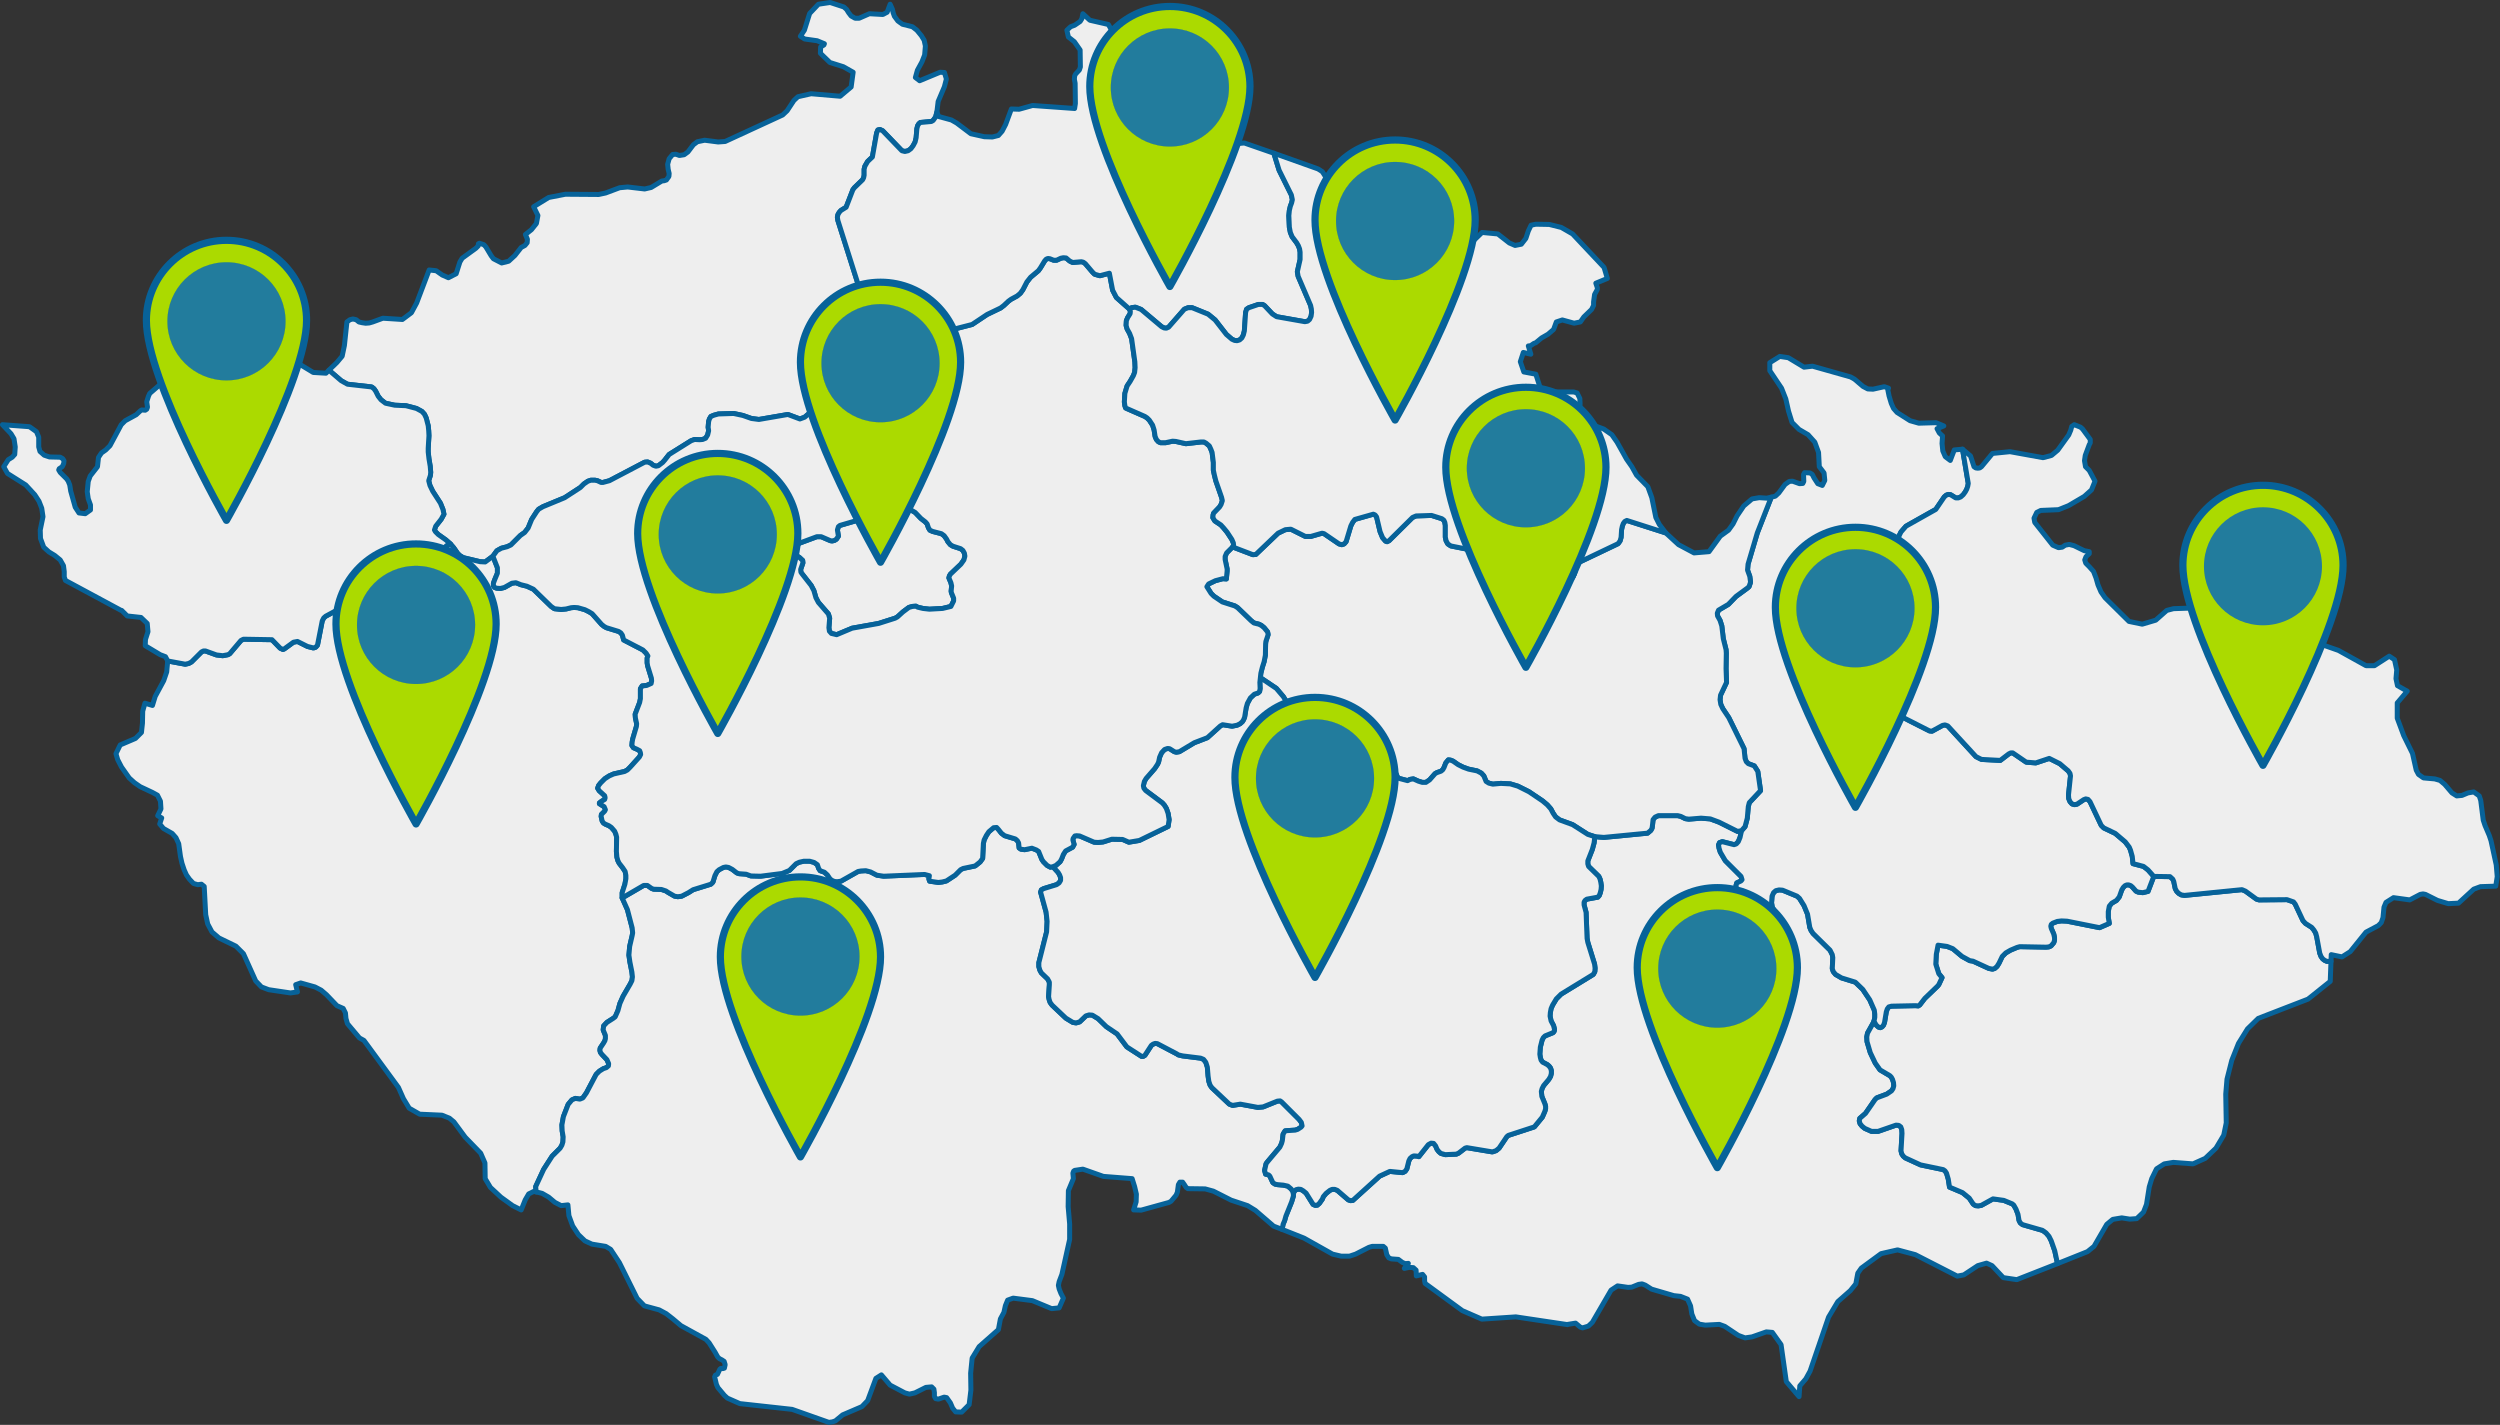 <?xml version="1.0" encoding="UTF-8" standalone="no"?><!DOCTYPE svg PUBLIC "-//W3C//DTD SVG 1.1//EN" "http://www.w3.org/Graphics/SVG/1.1/DTD/svg11.dtd"><svg width="100%" height="100%" viewBox="0 0 72346 41234" version="1.1" xmlns="http://www.w3.org/2000/svg" xmlns:xlink="http://www.w3.org/1999/xlink" xml:space="preserve" xmlns:serif="http://www.serif.com/" style="fill-rule:evenodd;clip-rule:evenodd;stroke-linecap:round;stroke-linejoin:round;"><rect x="0" y="0" width="72346" height="41234" fill="#333333" stroke="none"/><path id="CZE10368" d="M27112.3,3240.75l-36.179,144.671l-72.325,101.266l-50.642,28.942l-318.283,28.942l-43.404,36.162l-36.179,57.867l-21.7,86.804l-21.704,260.417l-28.921,122.987l-57.883,108.504l-65.105,86.809l-79.566,57.862l-94.046,21.7l-86.804,-21.7l-556.996,-578.696l-79.567,-36.183l-57.883,14.479l-36.163,86.804l-122.966,694.446l-137.45,130.208l-79.567,137.434l-21.7,86.804l0,173.612l-14.479,72.342l-28.925,57.867l-238.713,231.491l-43.404,57.863l-195.312,506.375l-151.909,94.025l-50.645,57.883l-36.163,65.104l-14.479,72.325l14.479,94.046l600.4,1895.26l759.55,629.337l79.567,383.388l-72.329,50.641l-72.342,122.967l-21.704,137.45l0,101.267l-14.459,137.45l-36.183,130.208l-36.162,72.325l-65.105,50.642l-86.804,50.641l-311.058,260.417l-159.133,79.567l-108.509,-21.7l-144.687,-65.104l-86.804,-14.463l-36.163,36.163l-14.462,65.104l21.7,65.104l65.104,217.012l0,65.105l-7.238,159.15l65.104,231.475l-7.241,101.27l-57.863,79.584l-72.346,195.312l-86.804,122.967l-86.804,50.642l-79.567,14.462l-188.075,-14.462l-303.816,28.925l-79.584,21.7l-86.808,57.883l-231.475,195.312l-137.446,50.625l-347.225,-130.208l-839.112,144.688l-217.017,-28.942l-245.954,-86.804l-267.638,-57.867l-441.266,14.463l-130.209,36.162l-86.808,36.179l-43.4,72.329l-21.704,72.342l-14.458,166.375l14.458,101.283l-28.938,122.967l-57.866,94.046l-86.804,36.162l-86.809,7.242l-144.666,-7.242l-101.288,36.163l-636.562,397.867l-130.209,166.37l-57.879,65.105l-122.971,94.045l-72.341,14.463l-79.567,-28.925l-72.346,-57.883l-86.804,-36.163l-86.804,7.242l-1019.97,535.296l-188.075,50.641l-50.642,0l-108.504,-50.641l-72.329,-14.463l-115.746,0l-86.804,28.925l-115.746,79.579l-101.271,101.271l-455.729,296.579l-629.337,260.417l-122.971,72.342l-57.879,72.345l-144.671,224.238l-101.267,245.954l-101.287,130.208l-122.967,86.805l-274.879,274.879l-108.508,50.641l-166.388,43.405l-130.208,72.341l-115.729,159.134l-224.255,166.387l-144.67,-7.237l-484.671,-115.746l-94.042,-50.629l-72.329,-72.342l-115.746,-166.371l-94.046,-108.508l-130.208,-115.746l-224.233,-159.15l-79.584,-79.567l-28.925,-50.641l36.163,-108.509l159.15,-202.533l79.566,-144.688l-28.941,-137.429l-72.325,-180.85l-224.254,-347.225l-79.567,-166.371l-36.179,-137.445l50.641,-159.15l7.238,-86.809l-14.479,-173.608l-36.163,-217.017l-21.7,-195.312l0,-108.504l21.7,-361.684l-7.237,-144.671l-14.463,-144.687l-57.866,-224.238l-50.642,-108.508l-72.342,-79.583l-159.133,-86.804l-303.821,-79.567l-325.521,-14.463l-267.654,-57.879l-130.208,-101.266l-79.567,-101.267l-72.346,-144.688l-50.641,-72.329l-65.105,-50.641l-701.666,-79.567l-180.85,-101.283l-354.463,-303.821l231.496,-224.234l151.908,-180.854l65.105,-311.058l72.325,-679.967l86.808,-65.104l86.804,-21.7l94.046,21.7l79.567,65.104l94.041,21.704l101.271,14.463l101.283,-7.242l101.267,-28.925l296.579,-108.504l564.238,36.163l260.416,-195.313l151.909,-282.117l361.704,-954.862l202.533,21.7l173.613,122.971l180.85,79.583l224.254,-115.746l108.504,-339.983l65.104,-108.508l397.85,-289.359l65.104,-65.104l7.238,-65.104l28.942,-14.463l130.208,43.405l57.862,65.104l151.913,253.179l65.104,86.804l238.713,122.967l202.554,-50.625l180.833,-166.388l180.85,-231.475l108.508,-57.866l65.105,-79.584l7.237,-101.266l-57.879,-137.446l173.608,-137.434l144.688,-180.85l43.404,-231.475l-122.988,-253.195l434.03,-267.638l484.67,-94.046l962.1,7.242l202.534,-43.404l405.104,-151.909l231.475,-21.704l491.896,57.867l188.087,-43.404l311.042,-188.071l65.104,-7.242l65.104,-21.7l72.346,-101.266l7.238,-86.809l-28.942,-122.983l-14.458,-144.671l43.4,-159.15l101.266,-122.967l94.046,-7.241l101.267,36.179l137.45,-21.7l108.508,-79.583l159.129,-209.775l115.746,-86.805l209.775,-43.404l390.625,50.642l202.554,-14.479l1663.77,-766.771l130.208,-122.983l195.313,-296.58l115.746,-108.508l383.387,-86.804l839.129,72.342l318.284,-267.655l57.862,-426.791l-282.117,-159.146l-390.625,-122.971l-274.879,-267.654l7.242,-180.854l94.025,-57.863l14.479,-36.162l-209.792,-86.809l-361.683,-50.641l-122.967,-79.567l115.73,-173.608l151.908,-484.671l253.196,-267.658l339.979,-50.625l397.867,130.208l79.566,72.329l57.863,94.046l72.346,94.042l115.745,65.104l115.73,0l296.595,-130.209l390.625,21.705l122.971,-65.105l86.804,-231.495l65.105,144.687l21.7,101.271l36.166,101.267l101.284,137.445l130.208,94.046l289.342,72.325l130.208,101.288l130.208,159.129l79.584,130.208l36.162,166.392l-21.704,260.417l-79.563,202.533l-130.208,238.717l-57.883,209.791l122.987,94.025l593.159,-245.937l122.987,7.225l57.863,188.087l-57.863,224.238l-180.854,426.804l-36.163,303.821l0,0.003Z" style="fill:#eee;fill-rule:nonzero;stroke:#076299;stroke-width:144.63px;"/><path id="CZE10369" d="M14265,16095.2l130.204,332.759l0.004,159.15l-72.346,173.612l-43.404,115.729l0,72.342l36.163,50.646l57.883,21.7l108.508,7.221l115.729,-28.921l217.013,-122.988l115.746,-14.462l144.671,57.866l173.612,43.4l188.088,86.809l513.595,499.129l94.046,65.104l195.313,21.7l144.671,-14.458l144.666,-36.163l86.809,-7.241l108.504,7.241l202.554,57.863l115.746,57.866l94.029,57.88l274.896,311.041l72.325,57.884l65.104,36.162l354.462,108.508l65.105,43.4l43.404,65.105l36.162,137.45l557.013,289.341l94.029,94.042l50.642,79.567l-21.7,57.883l0,144.671l14.458,86.804l108.508,354.462l7.242,79.567l-14.463,72.342l-130.208,57.866l-130.208,14.463l-50.642,79.583l0,289.338l-21.704,108.508l-130.208,340l7.241,108.508l36.163,166.371l-7.242,79.567l-108.504,368.921l-14.463,86.808l-7.241,94.042l43.404,65.104l101.283,43.404l79.567,43.404l21.704,57.863l7.238,50.641l-36.18,72.346l-267.641,296.579l-79.584,79.567l-79.562,43.404l-318.283,72.342l-130.209,57.867l-122.987,79.583l-122.967,122.967l-57.867,72.345l-28.937,79.563l43.4,72.346l159.15,144.671l14.462,57.862l-14.462,50.642l-86.804,50.646l-65.104,50.625l0,21.7l137.429,86.804l36.179,86.808l-21.7,43.4l-94.046,94.046l-7.237,57.867l28.941,130.208l36.163,57.879l57.879,36.163l101.271,43.404l72.341,50.641l94.03,108.509l36.179,86.804l21.7,86.808l-7.238,412.325l14.463,166.371l28.941,101.267l36.163,72.346l101.283,130.208l72.325,108.504l21.704,115.75l0,94.025l-28.925,159.15l-79.583,245.954l0,151.913l151.908,339.979l137.45,528.075l14.463,144.671l-14.463,79.566l-72.345,311.059l-21.7,253.175l28.941,202.554l57.863,289.358l14.483,137.429l-14.479,108.509l-50.625,101.283l-202.554,347.221l-94.046,209.775l-57.863,209.775l-79.566,180.85l-57.884,43.404l-180.833,115.746l-94.046,101.267l-14.462,115.745l65.104,159.134l0,94.046l-14.479,57.862l-36.163,65.104l-101.266,151.909l-7.238,65.104l14.458,57.883l43.405,57.867l144.687,151.908l50.625,115.746l-7.221,65.104l-57.883,50.625l-86.804,28.942l-115.729,72.341l-94.046,94.03l-282.117,535.312l-101.271,144.671l-86.804,36.162l-130.208,-21.7l-101.284,43.4l-108.508,130.209l-137.429,354.462l-43.404,238.717l7.221,173.612l28.941,173.609l-7.237,144.671l-28.925,94.045l-50.642,86.805l-231.475,231.475l-245.954,383.404l-231.479,499.133l14.462,151.908l-72.341,-14.479l-144.671,72.346l-101.267,173.608l-115.746,289.359l-245.958,-122.988l-339.979,-245.937l-303.821,-282.117l-151.908,-253.196l-7.242,-455.729l-122.967,-282.117l-448.491,-462.95l-325.521,-441.266l-130.209,-108.509l-217.012,-86.804l-643.821,-28.941l-303.821,-173.613l-166.371,-274.879l-144.67,-325.521l-998.263,-1359.95l-130.208,-72.346l-347.221,-412.325l-43.404,-151.908l-14.479,-159.15l-65.105,-130.208l-180.833,-79.567l-303.821,-318.283l-151.908,-130.209l-180.85,-94.041l-412.325,-115.75l-144.671,50.646l50.625,209.77l-202.537,28.942l-629.338,-94.046l-209.792,-79.562l-166.37,-173.613l-354.463,-788.491l-217.017,-217.013l-491.891,-238.717l-202.55,-173.608l-122.971,-231.475l-57.863,-267.658l-43.404,-817.413l-79.583,-65.104l-108.508,14.463l-122.967,-36.163l-115.746,-122.971l-86.808,-122.987l-65.104,-144.667l-65.105,-195.312l-43.4,-195.313l-50.625,-368.925l-79.583,-173.612l-108.508,-122.967l-253.175,-144.688l-108.509,-130.208l57.863,-173.612l-115.729,-65.105l94.029,-195.312l-14.463,-224.238l-86.804,-173.608l-144.671,-79.583l-354.462,-166.371l-166.371,-115.75l-151.908,-137.429l-224.254,-318.3l-108.509,-209.771l-50.641,-173.613l122.987,-253.179l441.25,-188.087l173.608,-173.613l28.942,-267.637l7.242,-347.225l65.104,-231.492l217.012,65.104l79.567,-260.416l245.954,-455.73l86.804,-253.175l28.925,-318.283l506.371,94.029l101.267,-21.704l79.583,-43.4l289.342,-289.342l57.883,-28.941l57.863,-0l318.283,115.746l180.85,21.704l151.908,-28.942l50.642,-28.942l325.521,-383.383l72.329,-36.167l824.65,14.463l238.717,245.954l79.583,36.167l36.163,-14.463l267.658,-195.312l115.729,-21.704l289.358,144.67l173.609,43.405l65.104,-21.7l50.642,-57.867l137.433,-701.683l43.4,-86.805l57.883,-50.645l991.025,-535.292l231.475,-253.179l108.509,-72.342l50.641,-7.242l737.846,144.688l376.163,426.787l144.67,57.867l137.45,-7.225l57.863,-21.7l43.404,-43.404l14.463,-65.104l-122.971,-491.909l-7.238,-94.029l0,-86.804l21.7,-65.104l43.404,-43.404l622.117,-137.446l43.404,-43.404l-7.241,-65.104l-72.342,-173.609l-28.925,-101.271l-7.238,-101.283l7.238,-101.267l43.404,-86.804l65.104,-72.346l115.729,-50.625l94.046,108.509l115.746,166.371l72.325,72.341l94.046,50.625l484.671,115.75l144.671,7.238l224.25,-166.388l0.004,-0l-0,0.004Z" style="fill:#eee;fill-rule:nonzero;stroke:#076299;stroke-width:144.63px;"/><path id="CZE10370" d="M50397.9,24037.8l-43.404,195.313l-50.642,122.987l-57.863,65.105l-65.104,21.7l-340,-86.805l-79.567,28.925l-28.941,65.105l14.479,94.041l36.163,115.75l144.67,245.938l455.73,455.729l28.941,94.041l-28.942,36.167l-122.966,57.879l-21.704,72.329l7.241,86.805l28.921,115.745l260.417,679.984l14.479,94.029l0,86.804l-14.479,79.583l-36.163,86.805l-50.641,72.329l-65.105,72.341l-50.625,72.346l7.221,79.563l57.884,86.808l578.7,448.488l86.804,0l101.267,-43.4l94.045,-72.33l166.371,-195.312l130.209,-195.313l28.941,-86.804l7.238,-101.283l-7.238,-108.508l-28.941,-101.267l-72.325,-195.313l-195.313,-325.52l-21.704,-130.209l14.462,-195.312l43.405,-101.267l65.104,-57.883l94.046,-21.7l101.266,7.237l419.567,173.613l72.325,65.104l130.208,209.775l101.284,245.954l65.104,383.383l36.166,86.809l57.863,86.804l491.908,484.671l65.104,130.208l14.463,86.804l-14.463,318.284l28.925,86.804l65.105,79.583l173.612,101.267l397.863,122.971l217.016,209.791l202.55,303.817l130.208,296.583l14.463,115.746l0,94.025l-21.7,108.508l-14.463,36.18l-173.612,311.041l-21.7,108.509l7.221,137.445l94.046,318.284l144.67,303.821l137.446,195.312l282.121,166.388l43.4,43.404l36.163,65.104l28.941,94.025l7.242,94.046l-21.704,79.567l-43.4,65.104l-137.45,94.046l-289.359,108.504l-50.625,50.646l-274.895,397.845l-166.371,144.688l-14.463,72.325l21.704,79.583l57.863,72.329l79.567,65.105l195.312,86.804l188.092,0l520.833,-180.834l79.567,7.221l57.862,43.404l28.942,79.584l7.237,108.508l-28.937,506.354l21.7,86.804l43.404,65.105l57.863,50.641l441.266,202.554l658.284,137.43l50.625,36.179l43.4,65.104l50.645,173.612l36.163,231.475l376.162,159.15l195.313,159.134l115.746,173.608l65.104,43.404l79.567,7.238l86.804,-14.459l339.983,-188.091l311.058,43.404l245.955,101.283l43.404,36.163l65.104,115.746l57.867,151.912l28.937,173.608l36.167,72.33l65.104,50.641l578.696,166.371l101.283,72.342l86.808,101.271l65.105,130.208l101.266,289.354l79.567,368.925l-1179.1,462.971l-390.625,-57.883l-325.521,-347.221l-159.146,-72.329l-253.179,72.329l-405.104,267.654l-188.071,36.162l-1215.28,-622.1l-513.596,-137.445l-477.429,108.504l-571.475,419.566l-101.267,144.671l-57.883,311.058l-159.133,195.313l-361.7,318.283l-267.638,448.504l-535.312,1562.5l-122.971,224.237l-173.609,202.55l-21.704,311.062l-368.921,-434.029l-151.912,-1070.61l-253.175,-354.463l-173.613,-14.462l-412.325,144.671l-202.554,28.942l-195.312,-72.342l-390.625,-260.417l-159.15,-57.867l-405.084,21.7l-173.612,-28.937l-137.45,-101.271l-79.563,-195.312l-36.166,-231.475l-86.804,-195.313l-202.55,-79.583l-195.313,-21.7l-643.804,-188.075l-180.85,-115.746l-94.046,-36.163l-101.267,14.463l-195.312,79.583l-108.508,7.221l-303.817,-43.4l-188.075,122.983l-542.533,933.163l-115.746,108.504l-166.375,50.625l-65.104,-21.7l-137.446,-115.729l-224.254,36.162l-7.221,7.242l-1497.4,-224.254l-983.804,65.104l-564.234,-245.954l-1077.83,-788.475l-14.479,-79.583l0,-108.505l-57.863,-72.329l-180.85,43.404l-7.225,-166.387l-79.583,-72.329l-122.967,-7.238l-137.45,28.942l115.75,-144.688l-94.045,7.238l-79.567,-36.163l-115.746,-86.804l-202.537,-14.479l-72.342,-28.925l-57.867,-86.804l-43.4,-195.313l-57.883,-50.641l-325.521,0l-94.029,28.937l-383.4,195.313l-173.613,57.866l-245.937,0l-245.954,-57.866l-824.654,-462.967l-636.58,-253.179l28.942,-151.908l43.404,-101.284l36.163,-130.208l166.387,-412.329l50.625,-166.371l0,-72.342l28.942,-72.329l50.642,-43.4l65.104,-14.479l72.325,7.237l72.346,43.405l79.566,65.104l202.55,325.521l65.104,28.941l57.867,-7.241l57.879,-50.642l86.809,-122.967l28.92,-72.346l79.584,-94.029l108.508,-86.804l65.104,-28.942l79.567,0l72.342,28.942l318.283,274.879l65.104,21.7l65.104,-7.237l774.009,-701.667l296.6,-137.45l368.92,36.163l72.33,-36.163l50.641,-72.342l57.863,-231.475l36.183,-72.345l57.863,-50.625l50.641,-21.7l101.271,7.22l43.4,14.48l274.879,-347.221l79.584,-43.404l72.325,7.22l57.883,72.346l43.404,101.267l50.625,65.104l57.879,50.642l130.209,36.162l318.283,-14.458l65.104,-28.942l188.071,-144.671l50.646,-14.462l737.846,122.971l108.504,-36.167l86.808,-72.342l224.254,-332.762l43.4,-36.163l752.313,-245.954l231.475,-282.116l72.341,-166.371l21.705,-72.346l-0.005,-79.567l-21.7,-72.341l-86.804,-209.775l-14.462,-144.671l21.7,-79.584l43.404,-86.804l151.908,-180.833l50.625,-86.808l21.704,-86.805l0,-79.583l-21.704,-72.325l-43.4,-57.883l-50.625,-43.404l-137.45,-72.325l-43.404,-57.884l-21.7,-79.562l-14.462,-94.046l14.462,-202.538l50.642,-202.55l36.162,-72.345l50.646,-50.625l231.475,-94.042l28.942,-36.167l14.458,-50.641l-28.937,-115.746l-72.33,-137.429l-28.941,-137.45l7.241,-101.267l21.7,-115.746l43.405,-101.267l108.508,-180.85l137.429,-137.45l933.158,-571.458l43.405,-79.583l7.237,-101.267l-14.458,-115.746l-195.313,-629.341l-21.704,-115.73l-28.937,-752.325l-57.867,-217.016l0,-79.563l28.925,-50.646l50.642,-36.162l318.279,-57.863l43.404,-50.641l28.942,-79.567l21.7,-94.046l7.241,-101.266l-14.479,-101.288l-21.704,-94.025l-36.163,-79.583l-296.579,-289.342l-21.7,-72.342l0,-86.808l130.209,-332.758l50.625,-188.075l21.7,-180.85l260.416,21.7l1265.92,-122.967l94.046,-79.567l36.162,-65.104l14.463,-108.508l14.479,-137.446l57.863,-72.346l94.045,-43.4l564.238,0l86.804,21.7l130.208,65.104l101.267,14.48l354.463,-28.942l267.637,21.704l253.196,94.042l535.296,267.641l115.746,-21.704l0.003,0.003Z" style="fill:#eee;fill-rule:nonzero;stroke:#076299;stroke-width:144.63px;"/><path id="CZE10371" d="M67455,27821.2l-21.7,578.7l-643.821,513.612l-1439.51,556.996l-311.059,303.817l-260.416,419.566l-195.313,491.892l-137.45,542.538l-36.162,434.025l14.462,831.895l-72.329,354.442l-224.25,376.162l-311.063,296.584l-354.441,159.146l-571.475,-43.4l-260.417,43.4l-224.254,144.671l-137.433,282.12l-72.342,238.713l-79.567,506.371l-86.804,224.254l-195.312,188.075l-202.555,14.458l-231.475,-36.162l-260.416,43.404l-173.613,144.671l-368.921,636.579l-188.091,151.908l-868.054,347.225l-79.567,-368.925l-101.267,-289.358l-65.104,-130.209l-86.808,-101.266l-101.284,-72.346l-578.695,-166.371l-65.105,-50.641l-36.166,-72.325l-28.938,-173.613l-57.866,-151.908l-65.105,-115.746l-43.404,-36.167l-245.954,-101.283l-311.058,-43.4l-339.984,188.087l-86.804,14.463l-79.566,-7.238l-65.105,-43.404l-115.745,-173.612l-195.313,-159.129l-376.162,-159.15l-36.163,-231.475l-50.646,-173.613l-43.4,-65.104l-50.625,-36.179l-658.283,-137.434l-441.267,-202.55l-57.862,-50.641l-43.404,-65.105l-21.7,-86.808l28.937,-506.354l-7.237,-108.504l-28.942,-79.584l-57.863,-43.404l-79.566,-7.221l-520.834,180.834l-188.091,0l-195.313,-86.809l-79.566,-65.104l-57.863,-72.325l-21.704,-79.583l14.462,-72.325l166.371,-144.688l274.896,-397.85l50.625,-50.641l289.358,-108.509l137.45,-94.041l43.4,-65.104l21.705,-79.567l-7.242,-94.046l-28.942,-94.029l-36.162,-65.104l-43.4,-43.4l-282.121,-166.392l-137.446,-195.312l-144.671,-303.817l-94.046,-318.283l-7.22,-137.446l21.7,-108.509l173.612,-311.041l14.463,-36.179l57.862,108.504l72.346,65.104l50.642,14.479l50.625,-21.7l43.4,-50.642l28.941,-79.566l50.642,-303.821l28.925,-86.804l43.404,-57.884l79.583,-21.7l694.442,-14.462l79.567,7.242l43.404,-28.942l144.671,-188.075l368.921,-354.463l36.183,-43.4l94.025,-202.554l-94.025,-115.729l-86.808,-274.896l14.462,-282.116l50.642,-267.638l260.416,36.163l166.375,65.104l267.655,224.254l224.237,122.967l94.046,14.462l455.729,209.792l108.504,21.7l65.104,-21.7l65.105,-57.884l57.866,-94.025l94.046,-195.312l101.267,-101.288l137.446,-79.566l188.075,-79.563l79.583,-21.704l759.546,14.463l79.566,-7.238l65.105,-28.925l79.566,-94.046l21.7,-72.341l0,-72.33l-21.7,-101.283l-72.325,-166.371l-14.479,-65.104l14.479,-50.642l43.4,-36.166l130.209,-50.642l122.97,-14.462l159.15,7.241l940.38,188.071l282.12,-122.967l-28.925,-180.85l0,-159.15l28.925,-159.133l72.342,-86.804l137.45,-79.583l79.567,-101.267l72.341,-202.554l43.405,-72.325l50.625,-50.642l50.641,-21.704l57.863,0l57.883,21.704l50.625,43.4l101.283,115.75l65.105,28.921l130.208,14.479l151.912,-36.179l166.371,-434.029l470.192,7.241l79.583,72.342l28.921,65.104l43.404,209.775l43.404,79.567l57.88,57.883l72.329,43.4l94.046,14.463l1663.77,-166.371l101.284,43.404l318.283,231.475l72.342,21.7l810.175,-7.237l188.087,65.104l50.625,65.104l224.254,477.429l72.346,79.583l180.833,115.73l65.105,79.583l50.641,86.804l28.942,108.508l86.804,470.192l36.163,94.046l50.641,72.325l57.867,43.404l65.104,28.938l115.746,0l-0.006,-0Z" style="fill:#eee;fill-rule:nonzero;stroke:#076299;stroke-width:144.63px;"/><path id="CZE10372" d="M56792.5,12999.1l166.375,991.025l-14.462,79.579l-28.942,86.809l-43.404,79.566l-57.863,79.563l-72.346,65.108l-72.325,28.938l-72.345,0l-151.909,-94.046l-65.104,-7.221l-57.867,21.7l-57.879,50.625l-245.937,361.704l-860.834,484.65l-144.67,166.392l-50.642,101.266l-36.163,115.746l-21.704,253.179l-21.7,86.805l-108.508,173.612l-28.938,65.104l-7.225,72.342l122.971,491.892l0,79.566l-7.241,72.346l-36.163,72.342l-636.579,896.979l-43.404,79.583l-28.925,94.029l-7.238,94.046l7.238,94.042l21.704,86.808l43.4,86.804l296.583,289.342l28.938,101.283l-21.7,50.625l-303.821,405.105l-28.938,79.566l-21.704,94.046l-50.641,607.638l7.241,72.329l28.938,57.879l43.404,57.867l144.671,57.862l455.729,65.104l50.642,28.942l21.704,43.404l28.921,173.608l28.941,50.646l43.404,43.4l911.459,462.954l72.341,7.238l303.821,-166.371l72.325,-14.479l79.584,28.941l817.412,889.755l159.15,79.566l542.537,28.942l245.934,-188.075l57.883,-28.938l57.867,0l390.625,267.655l274.875,21.7l390.629,-130.209l303.817,151.913l245.954,209.775l50.646,72.341l14.458,72.325l-57.863,549.775l7.221,108.509l36.184,86.804l57.862,65.104l72.346,21.704l72.325,-14.462l195.313,-130.209l57.883,-21.704l65.104,14.463l57.862,65.104l325.521,687.204l72.346,72.346l332.742,159.15l289.358,245.937l115.746,151.909l36.162,86.804l50.642,180.854l21.704,209.771l303.817,79.583l130.208,101.271l166.371,188.071l-166.371,434.029l-151.908,36.179l-130.208,-14.479l-65.104,-28.921l-101.284,-115.75l-50.625,-43.4l-57.883,-21.704l-57.867,0l-50.641,21.704l-50.625,50.642l-43.4,72.325l-72.346,202.554l-79.567,101.267l-137.446,79.583l-72.346,86.804l-28.925,159.134l0,159.15l28.925,180.85l-282.116,122.966l-940.384,-188.071l-159.15,-7.241l-122.966,14.462l-130.209,50.642l-43.404,36.162l-14.479,50.646l14.479,65.104l72.325,166.371l21.704,101.284l0,72.325l-21.704,72.345l-79.562,94.046l-65.104,28.921l-79.567,7.242l-759.55,-14.463l-79.583,21.7l-188.071,79.567l-137.45,79.567l-101.267,101.283l-94.046,195.312l-57.862,94.03l-65.104,57.883l-65.105,21.7l-108.508,-21.7l-455.729,-209.792l-94.046,-14.462l-224.237,-122.971l-267.655,-224.25l-166.37,-65.104l-260.417,-36.167l-50.642,267.642l-14.462,282.116l86.804,274.896l94.029,115.729l-94.029,202.555l-36.179,43.4l-368.925,354.462l-144.671,188.075l-43.4,28.938l-79.567,-7.238l-694.446,14.463l-79.583,21.7l-43.404,57.883l-28.921,86.804l-50.642,303.821l-28.941,79.567l-43.404,50.641l-50.625,21.7l-50.642,-14.479l-72.346,-65.104l-57.862,-108.508l21.7,-108.505l0,-94.029l-14.463,-115.746l-130.208,-296.579l-202.55,-303.821l-217.013,-209.791l-397.866,-122.967l-173.613,-101.271l-65.104,-79.583l-28.921,-86.804l14.463,-318.279l-14.463,-86.809l-65.104,-130.208l-491.913,-484.671l-57.862,-86.804l-36.163,-86.804l-65.104,-383.388l-101.287,-245.954l-130.209,-209.775l-72.325,-65.104l-419.566,-173.608l-101.267,-7.242l-94.046,21.7l-65.104,57.883l-43.4,101.267l-14.462,195.312l21.7,130.209l195.312,325.521l72.325,195.312l28.942,101.271l7.241,108.504l-7.241,101.288l-28.942,86.804l-130.208,195.312l-166.371,195.313l-94.046,72.325l-101.267,43.404l-86.804,-0l-578.7,-448.492l-57.879,-86.804l-7.225,-79.567l50.625,-72.341l65.104,-72.346l50.646,-72.325l36.163,-86.804l14.479,-79.588l0,-86.804l-14.479,-94.029l-260.417,-679.979l-28.925,-115.75l-7.238,-86.804l21.7,-72.325l122.967,-57.884l28.942,-36.162l-28.942,-94.046l-455.729,-455.729l-144.667,-245.938l-36.166,-115.746l-14.48,-94.045l28.942,-65.105l79.567,-28.92l340,86.804l65.104,-21.7l57.867,-65.109l50.641,-122.983l43.4,-195.312l101.271,-115.73l65.104,-245.954l28.938,-332.762l28.925,-115.729l325.521,-347.221l-79.567,-557.017l-101.267,-159.129l-173.612,-65.104l-57.879,-57.884l-36.163,-94.025l-28.942,-282.12l-441.25,-896.996l-173.612,-260.417l-57.883,-122.967l-21.7,-137.45l14.479,-130.208l173.612,-368.925l-14.479,-397.862l7.238,-448.492l-7.238,-101.267l-79.567,-318.296l-43.404,-368.925l-50.641,-159.133l-72.325,-130.208l-7.242,-79.584l36.162,-86.804l282.121,-166.371l224.254,-231.475l325.521,-238.716l50.642,-43.404l43.4,-130.209l-21.7,-166.387l-65.104,-180.834l14.462,-173.612l267.654,-904.233l405.088,-1034.43l115.746,-28.941l101.271,-94.025l180.85,-245.959l122.966,-86.804l94.046,-7.237l202.533,72.341l94.046,-7.237l28.942,-57.867l-7.238,-202.55l28.938,-50.625l159.133,7.221l65.104,43.404l50.642,101.284l108.508,166.37l130.209,50.642l72.341,-144.687l-21.7,-217.013l-137.445,-180.833l-21.705,-412.325l-108.504,-296.6l-195.312,-217.013l-260.417,-151.908l-202.554,-202.538l-101.267,-325.52l-79.566,-354.463l-122.988,-311.058l-339.979,-506.354l0,-231.492l289.354,-180.833l245.938,36.162l455.729,274.879l245.958,-28.925l1099.53,311.042l115.746,65.104l245.954,209.792l137.434,72.325l151.908,7.241l325.521,-72.345l122.987,43.404l-21.704,43.404l36.167,180.85l65.104,217.012l65.104,144.671l101.267,115.746l376.162,238.717l253.175,72.346l499.134,-14.48l224.254,94.042l-195.313,79.567l65.104,122.987l94.046,86.804l-14.479,217.017l21.7,217.013l72.346,166.37l144.667,108.509l115.75,-303.821l238.712,-21.7l-0.001,-0Z" style="fill:#eee;fill-rule:nonzero;stroke:#076299;stroke-width:144.63px;"/><path id="CZE10373" d="M50397.9,24037.8l-115.746,21.705l-535.296,-267.642l-253.196,-94.042l-267.637,-21.704l-354.463,28.942l-101.266,-14.479l-130.209,-65.105l-86.804,-21.7l-564.237,0l-94.046,43.4l-57.863,72.346l-14.479,137.446l-14.462,108.508l-36.163,65.105l-94.046,79.566l-1265.92,122.967l-260.416,-21.7l-202.534,-65.104l-441.266,-282.117l-376.167,-137.433l-115.729,-86.804l-72.342,-108.509l-65.104,-122.983l-101.267,-115.729l-137.45,-115.75l-397.862,-267.654l-318.283,-159.134l-217.013,-65.104l-274.879,-14.479l-231.492,21.704l-115.729,-28.925l-79.583,-50.642l-65.104,-159.15l-72.33,-79.566l-122.983,-65.105l-245.937,-50.641l-159.15,-57.863l-144.671,-72.346l-144.688,-101.266l-72.325,-28.942l-65.104,-7.221l-72.346,86.804l-50.641,130.209l-36.163,65.104l-50.642,43.404l-122.97,43.4l-50.642,28.925l-159.133,180.85l-108.505,72.346l-101.287,0l-115.729,-36.183l-144.688,-65.105l-94.025,14.48l-72.346,36.166l-274.879,-72.345l-166.387,-339.984l-144.671,-202.55l-173.608,-137.433l-274.88,-137.446l-43.404,-36.162l-28.941,-57.884l-21.7,-166.371l-36.163,-79.566l-57.883,-57.884l-151.909,-94.025l-282.12,-72.345l-484.65,-383.384l-188.092,-50.646l-817.413,65.105l-57.866,-28.938l-115.746,-130.208l-274.879,-448.492l-202.55,-238.717l-462.971,-311.058l14.479,-130.208l43.404,-173.609l50.625,-159.133l36.179,-188.092l7.225,-332.741l7.238,-65.104l65.104,-195.313l-14.462,-79.583l-101.284,-122.967l-79.566,-65.108l-72.342,-36.163l-144.671,-36.179l-79.567,-65.104l-390.625,-376.146l-79.583,-50.642l-361.683,-115.746l-245.954,-166.375l-79.567,-79.562l-122.971,-195.313l50.625,-79.583l195.313,-94.029l217.016,-57.883l101.284,7.241l21.7,-231.475l0,-57.883l-57.88,-274.879l0,-86.804l43.4,-101.267l173.613,-173.613l585.937,224.238l86.805,-7.225l643.82,-614.875l209.775,-101.271l159.15,-14.479l419.546,209.792l159.15,0l325.521,-94.042l57.867,14.458l434.025,296.6l79.583,21.7l65.104,-21.7l57.867,-65.104l137.446,-455.729l50.625,-101.288l65.104,-86.804l535.312,-151.908l50.625,21.7l43.405,57.883l101.283,426.788l72.329,173.612l86.804,101.267l43.404,14.479l57.88,-28.942l679.966,-672.741l101.284,-43.404l448.491,-14.463l296.579,94.029l57.884,43.4l28.921,65.104l14.479,86.809l0,340l21.704,101.266l50.625,94.046l86.804,57.863l614.879,122.971l57.863,50.641l79.583,166.371l108.508,159.15l130.209,115.746l115.729,65.104l94.046,21.7l43.4,36.167l166.375,217.012l50.641,36.163l122.967,28.941l412.329,354.463l159.146,-115.75l166.375,-65.1l954.858,-94.046l144.688,-72.329l65.104,-65.104l50.625,-72.342l43.404,-94.046l43.404,-209.775l50.642,-72.341l57.863,-50.625l1106.77,-528.075l57.884,-79.567l28.925,-101.283l14.479,-224.238l21.7,-101.283l28.925,-79.567l43.4,-57.862l57.883,-28.942l1128.47,361.683l368.925,340l448.488,238.717l434.029,-36.183l325.521,-448.488l238.716,-173.612l130.209,-180.85l115.745,-231.475l195.313,-289.359l238.717,-202.533l209.77,-36.183l217.017,14.479l130.208,-28.942l-405.087,1034.43l-267.658,904.238l-14.459,173.608l65.104,180.833l21.7,166.392l-43.404,130.208l-50.641,43.4l-325.521,238.717l-224.254,231.475l-282.117,166.371l-36.163,86.808l7.238,79.584l72.329,130.208l50.642,159.129l43.4,368.925l79.566,318.3l7.242,101.267l-7.242,448.487l14.48,397.867l-173.609,368.921l-14.479,130.208l21.7,137.45l57.883,122.967l173.609,260.417l441.25,897l28.941,282.116l36.163,94.029l57.883,57.879l173.613,65.105l101.266,159.133l79.567,557.012l-325.521,347.225l-28.925,115.73l-28.941,332.758l-65.105,245.954l-101.266,115.729l0,-0.001Z" style="fill:#eee;fill-rule:nonzero;stroke:#076299;stroke-width:144.63px;"/><path id="CZE1590" d="M9519.67,10713.2l354.462,303.821l180.85,101.283l701.667,79.567l65.104,50.642l50.642,72.329l72.346,144.683l79.562,101.271l130.208,101.267l267.659,57.879l325.521,14.462l303.82,79.567l159.129,86.804l72.346,79.583l50.642,108.509l57.862,224.237l14.463,144.688l7.242,144.671l-21.704,361.683l-0.001,108.504l21.705,195.313l36.162,217.016l14.479,173.609l-7.241,86.808l-50.642,159.15l36.183,137.446l79.563,166.371l224.254,347.225l72.329,180.85l28.938,137.429l-79.563,144.687l-159.15,202.534l-36.162,108.508l28.92,50.642l79.584,79.566l224.237,159.15l130.209,115.746l-115.73,50.625l-65.104,72.346l-43.404,86.804l-7.237,101.267l7.237,101.283l28.925,101.271l72.342,173.608l7.241,65.104l-43.404,43.405l-622.116,137.445l-43.405,43.405l-21.7,65.104l0,86.804l7.238,94.029l122.971,491.908l-14.463,65.105l-43.404,43.404l-57.862,21.7l-137.45,7.225l-144.667,-57.867l-376.167,-426.787l-737.846,-144.688l-50.641,7.242l-108.509,72.341l-231.475,253.18l-991.025,535.295l-57.879,50.642l-43.404,86.804l-137.429,701.684l-50.646,57.866l-65.104,21.7l-173.608,-43.404l-289.359,-144.667l-115.729,21.7l-267.658,195.313l-36.163,14.462l-79.583,-36.162l-238.713,-245.958l-824.654,-14.459l-72.325,36.163l-325.521,383.383l-50.645,28.942l-151.909,28.941l-180.85,-21.7l-318.283,-115.75l-57.863,0l-57.883,28.942l-289.337,289.342l-79.584,43.404l-101.271,21.7l-506.37,-94.029l-65.105,-122.984l-151.908,-57.866l-434.029,-260.417l7.242,-180.85l72.341,-224.237l-21.7,-238.713l-180.85,-173.612l-397.866,-43.405l-159.13,-159.15l-14.479,0l-1613.12,-868.054l-36.183,-101.266l0,-151.909l-21.7,-173.612l-94.029,-166.388l-159.15,-130.208l-166.371,-101.271l-151.908,-137.446l-94.046,-253.179l-7.238,-245.954l79.584,-383.383l-36.184,-245.955l-79.566,-202.537l-122.967,-188.088l-260.417,-282.12l-528.075,-332.742l-108.504,-195.313l130.208,-202.554l115.746,-72.341l72.325,-79.567l14.479,-217.013l-36.179,-238.716l-86.804,-144.671l-245.937,-260.417l781.25,57.867l202.533,144.671l65.104,159.146l0,282.12l36.179,130.209l122.971,108.504l151.908,50.646l311.059,7.221l72.329,43.404l36.179,57.879l-7.242,79.567l-43.4,94.045l-86.808,57.863l-14.458,36.167l43.4,72.341l188.075,188.075l43.4,65.104l43.404,108.505l28.942,180.85l130.208,462.97l108.508,166.371l180.834,21.7l151.908,-108.504l-0,-144.671l-65.104,-180.85l-28.925,-202.554l28.925,-296.579l57.883,-159.15l209.771,-267.638l28.942,-267.658l86.808,-130.208l122.967,-86.804l122.97,-122.967l325.521,-607.642l115.746,-115.746l318.279,-173.612l122.988,-115.746l36.162,-21.7l101.267,7.238l43.404,-28.938l21.7,-57.867l-21.7,-159.15l50.642,-159.129l36.162,-79.583l376.163,-325.521l426.791,-130.208l802.95,-57.867l571.475,101.267l137.45,-14.463l115.73,-115.746l238.712,-368.92l137.45,-130.209l173.608,-65.104l173.613,-14.462l188.075,28.941l65.104,-21.704l151.908,-101.283l94.046,-21.7l86.804,28.937l991.025,600.4l368.925,21.704l86.805,-86.808l-0.005,0Z" style="fill:#eee;fill-rule:nonzero;stroke:#076299;stroke-width:144.63px;"/><path id="CZE1593" d="M30468.8,25079.5l151.908,166.392l43.405,72.325l28.941,79.583l0,79.567l-43.404,72.341l-72.342,50.625l-376.162,115.746l-65.104,36.167l-21.704,65.104l159.15,578.713l28.941,267.641l-14.479,303.817l-224.238,889.758l0,115.746l28.926,101.267l43.404,79.583l180.85,173.613l50.641,94.029l0,79.583l-21.704,339.979l14.463,79.567l28.941,86.808l57.867,79.584l397.863,376.145l202.533,122.984l94.046,14.462l101.266,-28.941l180.855,-173.609l94.041,-28.925l94.029,7.221l166.388,101.288l238.717,231.475l311.041,209.775l282.117,376.162l426.808,274.879l43.4,0l50.625,-28.925l188.092,-289.358l50.625,-36.163l57.883,-21.7l65.104,7.221l564.238,296.596l43.4,28.925l122.971,28.942l520.833,65.104l86.804,36.162l65.104,86.805l43.405,137.45l21.7,260.416l21.7,151.909l36.162,108.508l50.646,72.342l506.371,477.433l94.025,36.162l224.254,-36.162l506.371,94.025l151.912,-14.463l412.325,-166.37l79.567,-7.238l43.404,28.942l506.371,506.354l65.104,86.804l21.7,101.283l-28.942,36.163l-101.266,65.104l-72.342,21.704l-231.479,14.463l-57.879,7.237l-57.867,94.046l-21.7,188.071l-21.7,79.566l-50.646,108.509l-347.221,412.325l-50.625,65.104l-43.404,195.313l28.925,108.508l86.804,21.7l36.184,36.183l86.804,188.071l65.104,43.404l72.325,14.463l166.392,14.479l130.208,28.921l94.025,79.583l57.883,79.567l7.221,57.866l0,72.342l-50.625,166.371l-166.387,412.329l-36.163,130.208l-43.404,101.284l-28.942,151.908l-245.937,-94.046l-528.071,-455.729l-224.254,-137.446l-477.429,-159.133l-513.596,-260.417l-238.713,-65.104l-499.133,-7.237l-50.642,-36.163l-50.625,-79.583l-50.641,-72.329l-79.567,0l-43.404,72.329l-28.942,217.012l-36.162,86.804l-144.688,173.613l-57.862,36.179l-810.192,224.238l-217.017,-7.221l72.346,-231.496l7.238,-224.233l-50.642,-217.017l-72.342,-231.492l-831.875,-65.104l-593.179,-209.775l-238.712,36.163l-28.942,21.704l-21.704,57.879l14.479,159.133l-144.687,347.221l-7.221,462.971l43.404,499.129l0,448.492l-224.254,1012.74l-79.567,209.775l-21.7,108.509l21.7,101.266l50.625,130.209l72.346,137.446l-122.971,282.12l-217.012,21.7l-557.017,-231.475l-556.996,-72.345l-159.15,57.866l-65.104,159.15l-43.4,195.313l-101.267,188.071l-57.866,311.058l-557.013,491.896l-202.537,332.758l-43.4,434.029l7.22,491.892l-50.625,419.567l-217.012,217.012l-173.613,-7.237l-86.804,-108.509l-65.104,-151.908l-108.508,-151.913l-72.342,-14.462l-166.375,57.867l-79.583,-14.463l-36.163,-65.104l0,-108.508l-14.462,-101.267l-65.104,-65.104l-166.388,14.462l-318.279,159.15l-159.15,36.163l-130.208,-36.163l-426.788,-224.254l-253.179,-296.579l-159.15,101.267l-238.713,643.804l-166.375,173.608l-557.012,238.717l-209.775,173.612l-86.804,28.938l-101.267,14.462l-1063.37,-376.146l-1511.88,-166.387l-361.683,-159.133l-86.804,-79.584l-188.075,-224.233l-43.4,-94.046l-50.642,-217.017l21.7,-50.641l57.863,-21.7l72.345,-151.909l28.942,-21.704l57.863,7.242l43.404,-14.463l21.7,-101.283l-28.942,-94.029l-65.104,-43.404l-72.325,-36.179l-50.642,-50.625l-72.346,-130.209l-173.608,-274.896l-94.029,-101.266l-723.383,-397.867l-231.48,-195.312l-195.312,-151.909l-202.55,-108.508l-426.788,-115.729l-209.791,-217.013l-513.596,-1034.45l-253.175,-383.383l-144.688,-86.804l-397.85,-65.104l-202.55,-94.046l-188.075,-180.833l-166.387,-253.196l-108.508,-296.579l-28.921,-311.059l-195.313,21.7l-180.85,-94.029l-180.854,-151.908l-188.071,-108.509l-173.612,-43.4l-14.463,-151.912l231.479,-499.129l245.955,-383.404l231.475,-231.475l50.641,-86.805l28.925,-94.045l7.238,-144.671l-28.942,-173.613l-7.221,-173.612l43.404,-238.713l137.43,-354.462l108.508,-130.209l101.283,-43.404l130.209,21.704l86.804,-36.162l101.271,-144.671l282.116,-535.312l94.046,-94.03l115.729,-72.341l86.804,-28.942l57.884,-50.625l7.221,-65.104l-50.625,-115.746l-144.688,-151.912l-43.404,-57.863l-14.458,-57.883l7.237,-65.104l101.267,-151.909l36.162,-65.104l14.479,-57.867l0,-94.045l-65.104,-159.13l14.463,-115.745l94.046,-101.271l180.833,-115.746l57.883,-43.4l79.567,-180.854l57.862,-209.771l94.046,-209.775l202.55,-347.225l50.625,-101.283l14.479,-108.509l-14.479,-137.429l-57.862,-289.358l-28.942,-202.55l21.7,-253.179l72.346,-311.059l14.462,-79.566l-14.462,-144.671l-137.45,-528.071l-151.908,-339.983l622.116,-361.7l108.509,0l122.97,86.804l57.863,21.7l224.254,7.241l130.208,43.405l65.105,43.4l188.07,108.508l94.046,14.462l108.509,-14.462l195.312,-101.267l137.446,-86.808l513.596,-159.146l57.862,-57.867l57.884,-188.091l57.866,-115.729l65.104,-57.88l122.967,-65.104l72.346,-14.462l79.567,14.462l108.504,57.879l130.208,101.267l65.104,21.704l202.554,14.463l137.446,50.641l282.117,7.238l622.104,-79.583l209.775,-86.805l195.313,-195.312l94.041,-43.404l130.209,-28.921l166.375,0l130.208,36.162l94.042,65.105l36.166,108.504l43.4,65.104l122.988,43.404l86.804,79.567l72.329,108.508l50.642,43.4l79.566,36.183l79.584,7.221l108.504,-14.462l499.133,-282.117l86.804,-14.462l137.434,-7.242l137.446,36.167l180.85,94.041l195.312,28.942l1186.34,-50.642l137.445,36.163l-14.479,94.046l21.704,65.104l253.192,36.162l115.729,-14.462l115.75,-28.938l253.175,-166.375l159.15,-159.146l72.346,-36.166l347.221,-72.342l144.671,-115.729l72.341,-101.283l21.705,-434.03l21.7,-101.266l65.104,-130.209l72.325,-108.508l137.45,-115.746l86.804,-7.221l57.867,65.105l79.583,101.266l94.025,72.342l311.058,94.029l57.867,50.642l36.179,65.104l14.463,144.671l50.641,36.179l108.509,14.462l209.775,-43.404l130.208,50.646l65.104,43.4l94.046,231.475l43.4,65.104l108.508,108.509l94.025,50.641l72.346,-14.479l0.002,0.005Z" style="fill:#eee;fill-rule:nonzero;stroke:#076299;stroke-width:144.63px;"/><path id="CZE1594" d="M46151.7,24211.5l-21.7,180.85l-50.625,188.075l-130.209,332.759l-0,86.804l21.7,72.346l296.58,289.341l36.162,79.584l21.704,94.025l14.479,101.287l-7.241,101.267l-21.7,94.046l-28.942,79.562l-43.404,50.646l-318.279,57.862l-50.642,36.163l-28.925,50.642l-0,79.566l57.863,217.017l28.941,752.325l21.704,115.729l195.313,629.342l14.458,115.746l-7.237,101.266l-43.404,79.584l-933.159,571.458l-137.429,137.446l-108.508,180.854l-43.404,101.267l-21.7,115.746l-7.242,101.266l28.942,137.45l72.329,137.429l28.937,115.746l-14.458,50.642l-28.942,36.162l-231.475,94.046l-50.646,50.625l-36.162,72.346l-50.642,202.55l-14.462,202.538l14.462,94.041l21.7,79.567l43.404,57.883l137.45,72.325l50.625,43.404l43.4,57.884l21.705,72.325l-0,79.583l-21.705,86.804l-50.625,86.809l-151.908,180.833l-43.404,86.804l-21.7,79.583l14.462,144.671l86.805,209.775l21.7,72.342l-0,79.567l-21.7,72.341l-72.342,166.375l-231.479,282.117l-752.309,245.954l-43.4,36.163l-224.254,332.762l-86.808,72.342l-108.504,36.162l-737.85,-122.966l-50.642,14.462l-188.071,144.671l-65.104,28.937l-318.283,14.463l-130.209,-36.163l-57.879,-50.641l-50.625,-65.104l-43.404,-101.267l-57.883,-72.346l-72.325,-7.221l-79.584,43.404l-274.879,347.221l-43.404,-14.479l-101.267,-7.221l-50.641,21.7l-57.863,50.625l-36.183,72.346l-57.863,231.475l-50.641,72.342l-72.329,36.162l-368.921,-36.162l-296.6,137.45l-774.009,701.666l-65.104,7.238l-65.104,-21.7l-318.283,-274.879l-72.342,-28.942l-79.567,0l-65.104,28.942l-108.508,86.804l-79.583,94.029l-28.921,72.342l-86.809,122.971l-57.879,50.641l-57.866,7.242l-65.105,-28.942l-202.55,-325.521l-79.566,-65.104l-72.346,-43.404l-72.325,-7.237l-65.104,14.479l-50.642,43.4l-28.942,72.329l-7.22,-57.867l-57.884,-79.566l-94.029,-79.584l-130.208,-28.921l-166.388,-14.479l-72.325,-14.462l-65.104,-43.404l-86.808,-188.071l-36.179,-36.184l-86.805,-21.7l-28.925,-108.508l43.405,-195.312l50.625,-65.105l347.22,-412.325l50.642,-108.508l21.7,-79.567l21.704,-188.07l57.863,-94.046l57.883,-7.238l231.475,-14.462l72.346,-21.704l101.267,-65.105l28.941,-36.162l-21.704,-101.283l-65.104,-86.805l-506.371,-506.354l-43.404,-28.941l-79.563,7.237l-412.329,166.371l-151.908,14.462l-506.371,-94.025l-224.254,36.163l-94.029,-36.163l-506.371,-477.433l-50.642,-72.342l-36.162,-108.508l-21.704,-151.908l-21.7,-260.417l-43.4,-137.45l-65.109,-86.804l-86.804,-36.163l-520.833,-65.104l-122.967,-28.941l-43.404,-28.925l-564.238,-296.596l-65.104,-7.221l-57.879,21.7l-50.625,36.162l-188.092,289.359l-50.625,28.925l-43.404,0l-426.804,-274.879l-282.117,-376.163l-311.041,-209.775l-238.717,-231.475l-166.387,-101.287l-94.03,-7.221l-94.045,28.925l-180.85,173.608l-101.267,28.942l-94.046,-14.463l-202.533,-122.983l-397.867,-376.146l-57.862,-79.583l-28.942,-86.809l-14.463,-79.566l21.7,-339.979l-0,-79.584l-50.641,-94.029l-180.85,-173.612l-43.404,-79.584l-28.921,-101.266l-0,-115.746l224.233,-889.759l14.479,-303.816l-28.937,-267.642l-159.15,-578.712l21.7,-65.105l65.104,-36.166l376.162,-115.746l72.346,-50.625l43.4,-72.342l-0,-79.566l-28.937,-79.584l-43.404,-72.325l-151.909,-166.391l86.804,-36.163l122.967,-108.508l43.404,-79.563l50.642,-130.208l65.104,-101.288l202.554,-108.504l43.4,-79.566l-36.179,-130.209l7.242,-43.404l50.641,-72.342l50.625,-7.225l86.805,7.225l419.566,180.85l115.746,7.238l144.671,-14.479l253.175,-79.567l311.062,7.242l180.85,79.566l303.817,-50.641l831.875,-405.088l28.942,-195.312l-28.942,-180.85l-50.625,-144.671l-57.879,-94.046l-57.867,-65.104l-484.671,-361.683l-50.625,-65.105l-14.479,-72.345l28.942,-122.967l50.642,-86.808l245.937,-282.117l86.808,-130.208l28.938,-65.105l28.942,-137.445l57.866,-130.209l86.804,-94.029l86.805,-28.942l57.866,7.242l137.446,86.804l57.867,14.463l86.804,-14.463l434.029,-260.416l376.163,-144.688l376.162,-339.983l65.104,-36.163l274.879,43.404l144.671,-28.941l86.804,-43.404l65.105,-57.863l36.183,-57.883l28.921,-72.325l43.404,-267.659l36.179,-130.208l86.808,-159.15l115.73,-108.504l108.504,-36.167l43.404,-43.4l14.479,-86.808l-7.242,-173.608l14.463,-137.45l462.971,311.058l202.55,238.717l274.879,448.491l115.746,130.209l57.866,28.937l817.413,-65.104l188.092,50.646l484.65,383.383l282.12,72.346l151.909,94.025l57.883,57.883l36.163,79.567l21.7,166.371l28.941,57.883l43.404,36.163l274.875,137.445l173.613,137.434l144.671,202.55l166.387,339.983l274.879,72.342l72.346,-36.163l94.025,-14.479l144.688,65.104l115.729,36.184l101.287,0l108.504,-72.346l159.134,-180.85l50.641,-28.925l122.971,-43.4l50.642,-43.404l36.162,-65.105l50.642,-130.208l72.346,-86.804l65.104,7.221l72.325,28.941l144.688,101.267l144.671,72.342l159.15,57.866l245.937,50.642l122.983,65.104l72.329,79.567l65.105,159.15l79.583,50.642l115.729,28.925l231.492,-21.705l274.879,14.48l217.013,65.104l318.283,159.133l397.862,267.654l137.45,115.75l101.267,115.729l65.104,122.984l72.342,108.508l115.729,86.804l376.167,137.434l441.266,282.116l202.534,65.104Z" style="fill:#eee;fill-rule:nonzero;stroke:#076299;stroke-width:144.63px;"/><path id="CZE1595" d="M27394.5,15603.3l36.163,72.341l72.341,86.809l72.33,43.4l224.25,72.329l65.104,50.642l43.404,79.566l14.463,86.804l-28.926,108.509l-86.804,122.983l-303.821,289.342l-28.937,50.641l-14.462,57.867l57.862,137.446l21.7,94.046l-14.458,151.908l7.22,43.404l65.105,159.134l0,79.583l-79.567,159.129l-238.717,57.883l-383.383,21.7l-188.092,-21.7l-151.908,-36.179l-50.625,-28.925l-101.283,7.221l-101.271,28.942l-173.608,130.208l-159.15,144.671l-65.105,36.179l-477.429,151.913l-766.771,137.429l-448.508,188.091l-151.908,-36.183l-57.867,-65.104l-14.462,-101.267l21.704,-274.879l-36.184,-122.983l-289.337,-332.746l-72.346,-137.446l-57.862,-202.554l-79.584,-151.908l-260.416,-332.742l-36.167,-50.646l-7.238,-79.563l65.105,-188.091l-7.221,-72.325l-94.046,-86.808l-195.313,-122.984l-50.641,-65.104l7.237,-50.625l36.163,-50.646l202.554,-122.967l506.371,-188.091l122.966,-0l267.659,115.746l50.625,7.241l65.104,-14.479l57.883,-36.162l57.863,-86.809l-28.942,-180.85l28.942,-94.025l43.404,-36.183l1410.59,-412.325l528.075,-57.867l115.73,21.705l122.987,72.341l166.371,173.613l130.208,101.266l50.642,57.867l36.162,108.504l43.405,72.346l79.566,36.163l253.192,65.104l79.567,57.883l72.345,101.267l-0.003,0Z" style="fill:#eee;fill-rule:nonzero;stroke:#076299;stroke-width:144.63px;"/><path id="CZE1596" d="M32689.6,8948.21l21.7,65.105l-7.237,65.104l-72.346,115.729l-36.163,86.804l-7.237,137.45l28.942,101.267l72.341,130.208l57.867,151.908l94.042,672.746l7.225,166.388l-14.463,137.429l-36.162,94.046l-94.046,166.371l-86.804,130.208l-65.109,217.017l-14.458,245.954l14.462,108.504l21.7,65.104l28.942,14.463l528.054,231.495l65.105,43.4l65.104,65.105l94.045,144.67l43.405,137.446l28.937,188.075l36.167,86.804l57.862,65.105l57.884,28.941l151.908,-0l202.533,-43.404l94.046,7.225l289.358,65.104l441.25,-50.625l79.584,-0l65.104,36.163l94.029,79.566l43.4,94.046l36.183,94.042l36.163,289.342l-0,224.254l28.942,137.45l43.4,173.608l166.375,477.433l21.7,94.025l-36.163,108.509l-43.404,72.341l-173.613,180.855l-14.479,50.625l-7.221,79.583l57.867,94.025l173.608,115.746l79.567,86.808l101.283,122.967l137.434,209.791l43.4,101.267l7.241,72.346l-28.941,43.404l-173.613,173.608l-43.4,101.267l-0,86.808l57.879,274.88l-0,57.879l-21.7,231.475l-101.283,-7.238l-217.017,57.884l-195.312,94.025l-50.625,79.583l122.971,195.312l79.566,79.567l245.955,166.371l361.683,115.746l79.583,50.646l390.625,376.145l79.567,65.105l144.671,36.179l72.341,36.162l79.567,65.104l101.283,122.971l14.463,79.584l-65.104,195.312l-7.238,65.104l-7.225,332.742l-36.179,188.092l-50.625,159.129l-43.404,173.612l-14.479,130.209l-14.459,137.445l7.238,173.613l-14.479,86.804l-43.404,43.404l-108.505,36.163l-115.729,108.508l-86.808,159.15l-36.179,130.208l-43.404,267.655l-28.921,72.329l-36.184,57.879l-65.104,57.867l-86.804,43.4l-144.671,28.941l-274.879,-43.4l-65.104,36.163l-376.163,339.983l-376.162,144.688l-434.029,260.416l-86.804,14.459l-57.863,-14.459l-137.45,-86.808l-57.862,-7.238l-86.809,28.942l-86.804,94.025l-57.867,130.208l-28.937,137.45l-28.942,65.105l-86.808,130.208l-245.938,282.117l-50.641,86.804l-28.942,122.971l14.479,72.341l50.625,65.104l484.671,361.688l57.867,65.104l57.879,94.042l50.625,144.671l28.942,180.85l-28.942,195.312l-831.875,405.088l-303.817,50.641l-180.85,-79.562l-311.062,-7.242l-253.175,79.567l-144.671,14.479l-115.746,-7.242l-419.567,-180.85l-86.804,-7.221l-50.625,7.221l-50.641,72.346l-7.242,43.4l36.179,130.208l-43.4,79.567l-202.554,108.508l-65.104,101.284l-50.642,130.208l-43.404,79.567l-122.967,108.508l-86.804,36.163l-72.346,14.479l-94.029,-50.642l-108.504,-108.508l-43.404,-65.104l-94.046,-231.475l-65.104,-43.405l-130.209,-50.641l-209.775,43.404l-108.504,-14.463l-50.641,-36.179l-14.463,-144.671l-36.183,-65.104l-57.863,-50.642l-311.058,-94.029l-94.029,-72.346l-79.584,-101.266l-57.862,-65.104l-86.808,7.225l-137.446,115.746l-72.329,108.504l-65.105,130.208l-21.7,101.271l-21.7,434.025l-72.345,101.287l-144.671,115.73l-347.221,72.341l-72.342,36.163l-159.15,159.15l-253.179,166.371l-115.746,28.941l-115.729,14.463l-253.196,-36.163l-21.7,-65.104l14.479,-94.046l-137.445,-36.162l-1186.34,50.641l-195.312,-28.941l-180.85,-94.046l-137.45,-36.163l-137.43,7.242l-86.808,14.458l-499.129,282.121l-108.508,14.463l-79.584,-7.225l-79.566,-36.179l-50.642,-43.405l-72.325,-108.504l-86.808,-79.567l-122.984,-43.404l-43.404,-65.104l-36.162,-108.508l-94.046,-65.104l-130.209,-36.163l-166.37,0l-130.209,28.925l-94.046,43.404l-195.312,195.313l-209.775,86.804l-622.1,79.583l-282.117,-7.241l-137.45,-50.642l-202.55,-14.462l-65.104,-21.7l-130.208,-101.267l-108.509,-57.883l-79.566,-14.463l-72.342,14.463l-122.971,65.104l-65.104,57.883l-57.862,115.729l-57.884,188.092l-57.862,57.862l-513.596,159.15l-137.446,86.804l-195.312,101.267l-108.509,14.463l-94.046,-14.463l-188.07,-108.504l-65.105,-43.404l-130.208,-43.404l-224.254,-7.238l-57.867,-21.7l-122.966,-86.808l-108.509,0l-622.116,361.704l-0,-151.913l79.583,-245.954l28.921,-159.15l-0,-94.025l-21.7,-115.75l-72.325,-108.504l-101.288,-130.208l-36.162,-72.346l-28.942,-101.267l-14.458,-166.371l7.237,-412.324l-21.7,-86.809l-36.183,-86.804l-94.025,-108.508l-72.346,-50.642l-101.267,-43.404l-57.883,-36.163l-36.162,-57.879l-28.942,-130.208l7.242,-57.867l94.045,-94.046l21.7,-43.4l-36.179,-86.808l-137.433,-86.804l-0,-21.7l65.104,-50.625l86.808,-50.646l14.463,-50.642l-14.463,-57.862l-159.15,-144.671l-43.404,-72.346l28.942,-79.562l57.867,-72.346l122.966,-122.967l122.988,-79.583l130.208,-57.867l318.279,-72.341l79.567,-43.405l79.583,-79.566l267.638,-296.579l36.183,-72.346l-7.242,-50.642l-21.7,-57.862l-79.566,-43.405l-101.284,-43.404l-43.404,-65.104l7.242,-94.042l14.458,-86.808l108.509,-368.921l7.241,-79.566l-36.166,-166.371l-7.238,-108.509l130.208,-340l21.7,-108.508l-0,-289.338l50.642,-79.583l130.208,-14.462l130.209,-57.867l14.462,-72.342l-7.237,-79.566l-108.509,-354.463l-14.462,-86.804l-0,-144.671l21.704,-57.883l-50.646,-79.567l-94.025,-94.041l-557.016,-289.342l-36.163,-137.45l-43.4,-65.104l-65.104,-43.4l-354.463,-108.509l-65.104,-36.162l-72.329,-57.883l-274.896,-311.042l-94.025,-57.879l-115.746,-57.867l-202.554,-57.862l-108.508,-7.242l-86.804,7.242l-144.671,36.162l-144.671,14.463l-195.312,-21.705l-94.042,-65.104l-513.596,-499.129l-188.092,-86.808l-173.608,-43.4l-144.671,-57.867l-115.746,14.463l-217.016,122.987l-115.729,28.921l-108.505,-7.221l-57.883,-21.7l-36.162,-50.646l-0,-72.341l43.404,-115.73l72.341,-173.612l-0,-159.15l-130.208,-332.758l115.729,-159.134l130.209,-72.341l166.387,-43.405l108.508,-50.641l274.88,-274.879l122.966,-86.805l101.288,-130.208l101.266,-245.954l144.671,-224.238l57.879,-72.345l122.971,-72.342l629.342,-260.417l455.729,-296.579l101.267,-101.267l115.746,-79.583l86.804,-28.925l115.746,0l72.329,14.463l108.504,50.641l50.646,0l188.071,-50.641l1019.97,-535.296l86.804,-7.242l86.805,36.167l72.345,57.879l79.567,28.925l72.342,-14.463l122.971,-94.045l57.879,-65.105l130.208,-166.37l636.563,-397.863l101.287,-36.167l144.671,7.242l86.804,-7.242l86.804,-36.162l57.867,-94.046l28.942,-122.967l-14.463,-101.283l14.463,-166.375l21.7,-72.342l43.404,-72.325l86.804,-36.183l130.208,-36.162l441.267,-14.463l267.637,57.867l245.959,86.804l217.012,28.942l839.113,-144.688l347.225,130.208l137.446,-50.625l231.475,-195.312l86.808,-57.883l79.583,-21.7l303.817,-28.925l188.075,14.462l79.567,-14.462l86.804,-50.642l86.804,-122.967l72.346,-195.312l57.862,-79.584l7.242,-101.27l-65.104,-231.475l7.237,-159.15l-0,-65.105l-65.104,-217.012l-21.7,-65.104l14.463,-65.104l36.162,-36.163l86.804,14.463l144.688,65.104l108.508,21.7l159.133,-79.567l311.059,-260.417l86.804,-50.641l65.104,-50.642l36.163,-72.325l36.183,-130.208l14.462,-137.45l-0,-101.267l21.7,-137.45l72.342,-122.967l72.329,-50.641l115.746,-36.163l477.429,-7.241l202.554,28.941l166.371,-7.241l72.342,7.241l50.625,28.925l36.183,86.804l36.163,188.092l50.641,65.104l94.03,14.459l188.087,-21.7l954.863,-245.955l434.029,-289.341l390.625,-188.088l94.025,-72.329l130.208,-122.983l79.583,-57.867l173.613,-94.046l94.029,-79.566l72.342,-101.267l115.746,-224.254l108.508,-137.446l224.237,-188.075l57.88,-79.563l122.97,-202.554l43.405,-50.641l50.641,-21.7l57.863,7.237l108.508,43.404l86.804,0l122.971,-57.866l72.342,-14.48l79.566,7.242l101.284,86.804l86.808,43.404l253.175,-21.704l57.867,14.463l57.879,43.404l202.537,238.717l65.105,65.104l151.908,43.4l274.896,-72.325l94.029,491.891l108.504,209.775l383.404,340l-0.002,0Zm-5295.12,6655.08l-72.346,-101.267l-79.566,-57.883l-253.192,-65.104l-79.567,-36.163l-43.404,-72.346l-36.162,-108.504l-50.642,-57.867l-130.208,-101.266l-166.371,-173.613l-122.988,-72.341l-115.729,-21.705l-528.071,57.867l-1410.59,412.325l-43.404,36.183l-28.942,94.025l28.942,180.85l-57.863,86.809l-57.883,36.162l-65.104,14.479l-50.625,-7.241l-267.655,-115.746l-122.97,0l-506.371,188.092l-202.554,122.966l-36.163,50.646l-7.237,50.625l50.641,65.104l195.313,122.984l94.046,86.808l7.22,72.325l-65.104,188.092l7.242,79.562l36.162,50.646l260.417,332.742l79.583,151.908l57.863,202.554l72.346,137.446l289.337,332.746l36.184,122.983l-21.705,274.879l14.463,101.267l57.867,65.104l151.908,36.183l448.508,-188.091l766.771,-137.429l477.429,-151.913l65.104,-36.179l159.15,-144.671l173.613,-130.208l101.267,-28.942l101.283,-7.221l50.625,28.925l151.908,36.179l188.092,21.7l383.387,-21.7l238.713,-57.883l79.567,-159.129l-0,-79.583l-65.105,-159.134l-7.22,-43.404l14.462,-151.908l-21.704,-94.046l-57.863,-137.446l14.463,-57.867l28.937,-50.641l303.821,-289.342l86.804,-122.983l28.925,-108.509l-14.462,-86.804l-43.4,-79.566l-65.104,-50.642l-224.254,-72.329l-72.33,-43.4l-72.341,-86.809l-36.163,-72.341l-0.001,0Z" style="fill:#eee;fill-rule:nonzero;stroke:#076299;stroke-width:144.63px;"/><path id="CZE1597" d="M36863.4,4434.33l151.912,491.892l354.459,716.146l28.942,137.446l-21.701,94.029l-36.179,94.046l-28.925,122.966l-14.479,151.909l14.479,332.762l28.925,151.909l50.642,122.97l130.208,173.613l50.642,86.804l36.162,94.046l14.463,94.042l0,209.775l-79.567,354.462l21.7,130.208l361.688,846.355l21.7,101.266l7.237,101.267l-14.458,108.508l-43.404,94.046l-57.883,50.642l-79.567,14.462l-817.413,-144.671l-122.983,-79.583l-224.237,-238.712l-57.884,-36.167l-122.966,0l-274.88,94.046l-65.104,43.404l-28.941,94.029l-36.163,535.313l-28.942,115.729l-43.404,86.804l-65.104,57.883l-72.342,21.7l-72.325,-7.242l-79.583,-36.162l-159.133,-137.446l-325.521,-419.566l-202.554,-166.371l-462.967,-188.075l-115.729,0l-108.508,43.404l-455.73,520.833l-65.104,28.925l-65.104,-7.225l-72.342,-36.179l-593.179,-499.133l-166.371,-65.104l-108.508,14.479l-57.862,43.404l-383.405,-340l-108.504,-209.775l-94.029,-491.892l-274.896,72.325l-151.908,-43.4l-65.104,-65.104l-202.538,-238.717l-57.879,-43.404l-57.867,-14.462l-253.175,21.704l-86.808,-43.404l-101.283,-86.804l-79.567,-7.242l-72.342,14.479l-122.97,57.867l-86.805,0l-108.508,-43.404l-57.862,-7.238l-50.646,21.7l-43.4,50.642l-122.971,202.554l-57.879,79.562l-224.238,188.075l-108.508,137.446l-115.746,224.254l-72.342,101.267l-94.029,79.567l-173.612,94.046l-79.584,57.866l-130.208,122.984l-94.025,72.329l-390.625,188.087l-434.029,289.342l-954.863,245.954l-188.087,21.7l-94.029,-14.458l-50.642,-65.104l-36.162,-188.092l-36.184,-86.804l-50.625,-28.925l-72.341,-7.242l-166.371,7.242l-202.554,-28.942l-477.43,7.242l-115.745,36.162l-79.567,-383.387l-759.55,-629.338l-600.4,-1895.26l-14.479,-94.046l14.479,-72.325l36.162,-65.104l50.646,-57.884l151.909,-94.025l195.312,-506.375l43.404,-57.862l238.713,-231.496l28.925,-57.862l14.479,-72.346l0,-173.609l21.7,-86.808l79.567,-137.429l137.45,-130.208l122.966,-694.446l36.163,-86.804l57.883,-14.48l79.567,36.18l556.996,578.7l86.804,21.7l94.046,-21.7l79.566,-57.867l65.104,-86.804l57.884,-108.509l28.921,-122.983l21.704,-260.417l21.7,-86.808l36.179,-57.862l43.404,-36.163l318.279,-28.942l50.646,-28.941l72.325,-101.267l36.179,-144.671l50.625,130.209l368.925,101.266l151.909,86.809l412.329,311.058l390.625,86.804l231.491,7.221l173.613,-43.4l108.504,-122.971l101.267,-195.312l166.375,-448.488l224.25,7.221l390.625,-108.508l1215.28,86.808l21.7,-144.671l-7.238,-585.938l-21.7,-115.745l7.238,-94.03l28.942,-57.883l108.508,-115.725l28.921,-86.808l-7.221,-491.909l-166.388,-238.716l-173.612,-137.429l-43.404,-195.313l108.508,-101.287l115.746,-43.4l159.15,-108.509l50.625,-79.566l28.942,-144.671l202.55,188.075l535.295,122.966l94.046,166.392l122.967,122.967l151.912,72.346l122.967,-21.705l36.183,-173.608l94.025,-224.254l137.45,-94.046l122.967,65.104l50.642,253.196l101.271,253.175l607.637,7.242l282.117,144.671l173.612,274.875l-14.462,166.391l-86.804,173.613l-79.567,311.037l36.162,245.959l94.046,296.579l130.209,282.116l115.729,180.85l209.791,173.613l195.313,79.567l159.133,137.445l130.209,318.284l0,166.387l-28.925,166.371l-7.242,159.15l65.104,144.671l151.913,43.404l122.966,-122.971l101.288,-180.85l94.025,-122.966l448.508,-36.184l853.575,296.6l-0.001,-0.002Z" style="fill:#eee;fill-rule:nonzero;stroke:#076299;stroke-width:144.63px;"/><path id="CZE1598" d="M48206.2,15422.5l-1128.47,-361.687l-57.883,28.942l-43.4,57.866l-28.925,79.567l-21.7,101.283l-14.479,224.238l-28.925,101.283l-57.884,79.567l-1106.77,528.071l-57.863,50.625l-50.642,72.345l-43.404,209.775l-43.404,94.042l-50.625,72.346l-65.104,65.104l-144.688,72.325l-954.858,94.046l-166.375,65.104l-159.146,115.746l-412.329,-354.463l-122.967,-28.937l-50.641,-36.167l-166.375,-217.012l-43.4,-36.163l-94.046,-21.7l-115.729,-65.104l-130.209,-115.75l-108.508,-159.146l-79.583,-166.375l-57.863,-50.641l-614.879,-122.967l-86.804,-57.867l-50.625,-94.046l-21.704,-101.266l-0,-340l-14.48,-86.805l-28.92,-65.104l-57.884,-43.404l-296.579,-94.025l-448.492,14.459l-101.283,43.404l-679.967,672.741l-57.879,28.942l-43.404,-14.479l-86.804,-101.267l-72.329,-173.612l-101.284,-426.788l-43.404,-57.879l-50.625,-21.704l-535.312,151.912l-65.104,86.804l-50.625,101.284l-137.446,455.729l-57.867,65.104l-65.104,21.704l-79.583,-21.704l-434.025,-296.596l-57.867,-14.462l-325.521,94.046l-159.15,-0l-419.546,-209.792l-159.15,14.479l-209.775,101.267l-643.821,614.879l-86.804,7.221l-585.937,-224.234l28.941,-43.404l-7.241,-72.345l-43.4,-101.267l-137.434,-209.792l-101.283,-122.967l-79.567,-86.808l-173.608,-115.746l-57.867,-94.025l7.221,-79.583l14.479,-50.625l173.613,-180.854l43.404,-72.342l36.163,-108.508l-21.7,-94.025l-166.375,-477.433l-43.4,-173.609l-28.942,-137.45l-0,-224.254l-36.163,-289.342l-36.183,-94.041l-43.4,-94.046l-94.029,-79.567l-65.104,-36.162l-79.584,-0l-441.249,50.625l-289.359,-65.104l-94.046,-7.225l-202.533,43.404l-151.908,-0l-57.884,-28.942l-57.862,-65.104l-36.167,-86.804l-28.937,-188.075l-43.404,-137.446l-94.046,-144.671l-65.104,-65.104l-65.105,-43.404l-528.054,-231.492l-28.941,-14.462l-21.7,-65.105l-14.463,-108.504l14.463,-245.954l65.104,-217.017l86.804,-130.208l94.046,-166.371l36.162,-94.046l14.463,-137.429l-7.225,-166.387l-94.042,-672.746l-57.867,-151.908l-72.341,-130.209l-28.942,-101.266l7.238,-137.45l36.162,-86.805l72.346,-115.729l7.237,-65.104l-21.7,-65.104l57.867,-43.404l108.504,-14.479l166.371,65.104l593.179,499.133l72.342,36.179l65.104,7.225l65.104,-28.925l455.729,-520.833l108.509,-43.404l115.729,-0l462.971,188.075l202.55,166.371l325.521,419.566l159.133,137.446l79.583,36.163l72.325,7.241l72.346,-21.704l65.104,-57.879l43.4,-86.804l28.942,-115.734l36.162,-535.308l28.942,-94.029l65.104,-43.404l274.879,-94.046l122.967,-0l57.883,36.167l224.238,238.712l122.983,79.583l817.417,144.671l79.562,-14.462l57.884,-50.642l43.404,-94.046l14.462,-108.508l-7.241,-101.267l-21.7,-101.266l-361.684,-846.355l-21.704,-130.208l79.567,-354.462l-0,-209.775l-14.463,-94.042l-36.162,-94.046l-50.642,-86.808l-130.208,-173.609l-50.642,-122.97l-28.925,-151.909l-14.479,-332.762l14.479,-151.909l28.925,-122.966l36.179,-94.046l21.7,-94.029l-28.937,-137.446l-354.463,-716.146l-151.912,-491.896l1280.38,455.729l122.988,79.567l137.429,217.017l79.583,72.341l115.729,36.163l889.759,-209.775l260.416,21.704l21.7,115.729l36.18,101.284l542.537,925.92l65.104,21.7l296.579,-7.237l629.342,-238.717l180.85,21.7l144.671,137.45l137.446,267.654l94.029,231.48l57.879,231.475l-28.937,195.312l-151.913,130.208l-28.942,108.505l28.942,101.287l455.729,-86.808l658.284,-636.579l455.729,43.404l332.741,260.416l166.388,72.342l180.833,-36.179l130.209,-166.371l72.345,-217.012l79.567,-166.375l137.446,-28.938l390.625,7.238l347.225,86.804l325.521,188.075l911.458,969.321l94.042,318.3l-332.759,137.429l43.405,130.208l-0,50.646l-79.567,144.667l-28.942,217.016l-0,101.284l-57.866,115.729l-224.25,217.012l-101.271,144.688l-180.85,36.166l-339.984,-94.045l-173.608,57.879l-79.583,217.016l-159.134,137.43l-188.091,108.508l-166.371,137.446l-57.863,21.704l-94.045,65.104l-65.105,7.238l72.342,238.716l-217.012,-50.641l-86.805,267.654l101.267,296.579l347.221,65.104l137.45,426.788l50.625,101.287l137.446,108.504l79.566,-14.479l79.584,-65.104l122.971,-43.4l484.666,-0l101.271,28.942l79.563,159.145l7.241,151.913l-14.462,151.908l28.925,151.909l188.087,253.179l477.433,173.612l238.713,166.371l151.912,217.013l274.88,491.908l151.908,217.017l137.446,245.937l325.521,332.758l115.729,318.284l115.75,571.475l101.266,202.55l188.088,245.937l-0,0.004l0.002,0Z" style="fill:#eee;fill-rule:nonzero;stroke:#076299;stroke-width:144.63px;"/><path id="CZE1612" d="M67455,27821.2l-115.746,0l-65.104,-28.938l-57.867,-43.404l-50.641,-72.325l-36.163,-94.046l-86.804,-470.192l-28.942,-108.508l-50.641,-86.804l-65.104,-79.583l-180.834,-115.73l-72.346,-79.583l-224.254,-477.429l-50.625,-65.104l-188.087,-65.104l-810.175,7.237l-72.342,-21.7l-318.283,-231.479l-101.284,-43.4l-1663.77,166.371l-94.046,-14.463l-72.329,-43.404l-57.879,-57.879l-43.405,-79.567l-43.404,-209.775l-28.921,-65.104l-79.583,-72.342l-470.192,-7.241l-166.37,-188.071l-130.209,-101.271l-303.821,-79.583l-21.7,-209.771l-50.641,-180.854l-36.167,-86.804l-115.746,-151.909l-289.358,-245.937l-332.742,-159.15l-72.341,-72.346l-325.521,-687.204l-57.867,-65.104l-65.104,-14.463l-57.883,21.704l-195.313,130.209l-72.325,14.462l-72.342,-21.704l-57.866,-65.104l-36.179,-86.804l-7.225,-108.509l57.866,-549.775l-14.462,-72.325l-50.642,-72.341l-245.954,-209.775l-303.821,-151.909l-390.625,130.205l-274.879,-21.7l-390.625,-267.655l-57.863,0l-57.883,28.938l-245.937,188.075l-542.534,-28.942l-159.15,-79.566l-817.412,-889.755l-79.584,-28.941l-72.329,14.479l-303.816,166.371l-72.346,-7.238l-911.459,-462.954l-43.4,-43.4l-28.941,-50.646l-28.925,-173.608l-21.7,-43.404l-50.642,-28.942l-455.729,-65.104l-144.671,-57.863l-43.404,-57.866l-28.942,-57.879l-7.237,-72.33l50.641,-607.637l21.7,-94.046l28.942,-79.567l303.821,-405.104l21.7,-50.625l-28.942,-101.283l-296.579,-289.342l-43.404,-86.804l-21.7,-86.804l-7.242,-94.046l7.242,-94.046l28.925,-94.029l43.4,-79.583l636.583,-896.979l36.163,-72.342l7.237,-72.346l0,-79.567l-122.966,-491.891l7.22,-72.342l28.942,-65.104l108.508,-173.613l21.7,-86.804l21.7,-253.179l36.163,-115.746l50.646,-101.266l144.666,-166.388l860.834,-484.654l245.937,-361.7l57.884,-50.625l57.866,-21.704l65.1,7.225l151.913,94.041l72.341,0l72.33,-28.937l72.341,-65.104l57.867,-79.567l43.4,-79.567l28.942,-86.804l14.462,-79.583l-166.371,-991.025l231.475,195.312l101.284,311.059l50.625,36.162l57.883,7.242l57.867,-7.242l50.641,-36.162l318.279,-383.404l506.371,-50.625l954.863,173.612l245.937,-65.104l180.85,-151.908l318.284,-441.271l57.879,-137.446l28.925,-108.508l72.346,-50.625l180.85,72.329l57.862,50.641l224.254,303.817l0,101.271l-28.941,50.642l-115.746,311.058l-21.7,151.908l28.941,173.613l108.505,108.508l166.37,311.042l-101.266,253.191l-209.775,188.075l-455.729,267.655l-289.355,115.729l-513.595,21.704l-115.746,57.879l-79.567,166.371l21.7,122.971l520.833,658.279l166.375,72.346l108.505,-14.479l86.808,-57.867l115.746,-21.7l137.429,36.162l296.596,144.688l144.671,28.925l0,57.883l-94.046,86.804l-36.163,94.03l28.942,94.041l101.267,101.271l122.97,137.446l72.342,188.075l57.867,202.55l86.804,202.554l115.746,166.371l694.446,687.204l383.383,79.583l390.625,-115.745l318.3,-282.121l195.312,-50.642l426.788,-14.462l347.221,-101.267l50.646,-72.342l-14.48,-166.371l-79.566,-115.75l-86.809,0l-86.804,21.705l-57.862,-21.705l-43.404,-376.162l325.52,79.583l622.1,412.329l-65.104,303.817l137.45,166.371l679.963,130.208l159.15,86.809l339.983,289.358l122.988,57.862l253.175,50.642l130.208,94.029l43.404,94.046l72.342,260.417l57.866,108.504l217.013,173.612l151.908,-28.941l296.584,-260.417l-21.705,-50.625l-43.4,-7.237l426.805,-50.642l412.325,144.687l795.712,441.25l245.954,0l426.788,-274.879l151.912,101.267l65.104,296.596l-21.704,253.179l43.404,202.55l282.117,159.133l-289.354,340l0,441.25l188.087,506.371l253.18,513.596l108.504,484.667l65.104,122.97l144.671,101.284l325.521,28.925l151.912,43.404l137.446,115.746l209.775,245.954l137.446,86.804l151.912,-14.479l173.609,-72.325l166.375,-28.942l159.145,115.746l43.405,130.208l72.345,571.459l50.625,151.912l122.984,289.354l50.625,151.913l151.912,701.683l28.938,339.984l-43.4,274.879l-441.267,14.479l-195.312,72.325l-441.25,405.104l-296.6,14.463l-311.042,-94.046l-347.221,-173.613l-72.346,-14.462l-79.562,14.462l-303.821,159.15l-470.208,-65.104l-217.013,137.45l-57.867,137.429l-28.941,303.821l-50.625,144.688l-86.804,86.804l-354.463,188.071l-455.729,564.237l-238.717,151.908l-311.058,-65.104l-7.221,195.313l0.004,-0Z" style="fill:#eee;fill-rule:nonzero;stroke:#076299;stroke-width:144.63px;"/><g><path d="M6553.83,15057.9c0,0 2317.51,-4050.05 2317.51,-5785.79c0,-1279.05 -1038.43,-2317.51 -2317.51,-2317.51c-1279.08,0 -2317.51,1038.45 -2317.51,2317.51c0,1735.74 2317.51,5785.79 2317.51,5785.79Z" style="fill:#abda00;stroke:#076299;stroke-width:208.33px;stroke-linecap:butt;stroke-miterlimit:2;"/><circle cx="6553.83" cy="9298.42" r="1707.79" style="fill:#227c9d;stroke:#076299;stroke-width:4.17px;stroke-linecap:butt;stroke-miterlimit:2;"/></g><g><path d="M12039.9,23844c0,0 2317.51,-4050.05 2317.51,-5785.79c0,-1279.05 -1038.43,-2317.51 -2317.51,-2317.51c-1279.08,0 -2317.51,1038.45 -2317.51,2317.51c0,1735.75 2317.51,5785.79 2317.51,5785.79Z" style="fill:#abda00;stroke:#076299;stroke-width:208.33px;stroke-linecap:butt;stroke-miterlimit:2;"/><circle cx="12039.9" cy="18084.6" r="1707.79" style="fill:#227c9d;stroke:#076299;stroke-width:4.17px;stroke-linecap:butt;stroke-miterlimit:2;"/></g><g><path d="M20771,21224.7c0,0 2317.51,-4050.05 2317.51,-5785.79c0,-1279.05 -1038.43,-2317.51 -2317.51,-2317.51c-1279.08,0 -2317.51,1038.45 -2317.51,2317.51c0,1735.75 2317.51,5785.79 2317.51,5785.79Z" style="fill:#abda00;stroke:#076299;stroke-width:208.33px;stroke-linecap:butt;stroke-miterlimit:2;"/><circle cx="20771" cy="15465.2" r="1707.79" style="fill:#227c9d;stroke:#076299;stroke-width:4.17px;stroke-linecap:butt;stroke-miterlimit:2;"/></g><g><path d="M25481.1,16270.2c-0,0 2317.51,-4050.05 2317.51,-5785.79c0,-1279.05 -1038.43,-2317.51 -2317.51,-2317.51c-1279.08,0 -2317.51,1038.45 -2317.51,2317.51c0,1735.74 2317.51,5785.79 2317.51,5785.79Z" style="fill:#abda00;stroke:#076299;stroke-width:208.33px;stroke-linecap:butt;stroke-miterlimit:2;"/><circle cx="25481.1" cy="10510.8" r="1707.79" style="fill:#227c9d;stroke:#076299;stroke-width:4.17px;stroke-linecap:butt;stroke-miterlimit:2;"/></g><g><path d="M23163.6,33479.5c-0,0 2317.51,-4050.05 2317.51,-5785.79c0,-1279.05 -1038.43,-2317.51 -2317.51,-2317.51c-1279.08,0 -2317.51,1038.45 -2317.51,2317.51c0,1735.75 2317.51,5785.79 2317.51,5785.79Z" style="fill:#abda00;stroke:#076299;stroke-width:208.33px;stroke-linecap:butt;stroke-miterlimit:2;"/><circle cx="23163.6" cy="27681" r="1707.79" style="fill:#227c9d;stroke:#076299;stroke-width:4.17px;stroke-linecap:butt;stroke-miterlimit:2;"/></g><g><path d="M33854.4,8290.79c0,0 2317.51,-4050.05 2317.51,-5785.79c0,-1279.05 -1038.43,-2317.51 -2317.51,-2317.51c-1279.08,0 -2317.51,1038.45 -2317.51,2317.51c0,1735.75 2317.51,5785.79 2317.51,5785.79Z" style="fill:#abda00;stroke:#076299;stroke-width:208.33px;stroke-linecap:butt;stroke-miterlimit:2;"/><circle cx="33854.4" cy="2531.36" r="1707.79" style="fill:#227c9d;stroke:#076299;stroke-width:4.17px;stroke-linecap:butt;stroke-miterlimit:2;"/></g><g><path d="M40371.9,12155c0,0 2317.51,-4050.05 2317.51,-5785.79c0,-1279.05 -1038.43,-2317.51 -2317.51,-2317.51c-1279.08,0 -2317.51,1038.45 -2317.51,2317.51c0,1735.74 2317.51,5785.79 2317.51,5785.79Z" style="fill:#abda00;stroke:#076299;stroke-width:208.33px;stroke-linecap:butt;stroke-miterlimit:2;"/><circle cx="40371.9" cy="6395.5" r="1707.79" style="fill:#227c9d;stroke:#076299;stroke-width:4.17px;stroke-linecap:butt;stroke-miterlimit:2;"/></g><g><path d="M38054.4,28284.8c0,0 2317.51,-4050.05 2317.51,-5785.79c0,-1279.06 -1038.43,-2317.51 -2317.51,-2317.51c-1279.08,0.004 -2317.51,1038.45 -2317.51,2317.51c0,1735.74 2317.51,5785.79 2317.51,5785.79Z" style="fill:#abda00;stroke:#076299;stroke-width:208.33px;stroke-linecap:butt;stroke-miterlimit:2;"/><circle cx="38054.4" cy="22525.4" r="1707.79" style="fill:#227c9d;stroke:#076299;stroke-width:4.17px;stroke-linecap:butt;stroke-miterlimit:2;"/></g><g><path d="M49696.2,33789.8c-0,0 2317.51,-4050.05 2317.51,-5785.79c-0,-1279.05 -1038.43,-2317.51 -2317.51,-2317.51c-1279.08,0 -2317.51,1038.45 -2317.51,2317.51c-0,1735.75 2317.51,5785.79 2317.51,5785.79Z" style="fill:#abda00;stroke:#076299;stroke-width:208.33px;stroke-linecap:butt;stroke-miterlimit:2;"/><circle cx="49696.2" cy="28030.3" r="1707.79" style="fill:#227c9d;stroke:#076299;stroke-width:4.17px;stroke-linecap:butt;stroke-miterlimit:2;"/></g><g><path d="M44156.7,19310.5c-0,0 2317.51,-4050.05 2317.51,-5785.79c-0,-1279.05 -1038.43,-2317.51 -2317.51,-2317.51c-1279.08,0 -2317.51,1038.45 -2317.51,2317.51c-0,1735.74 2317.51,5785.79 2317.51,5785.79Z" style="fill:#abda00;stroke:#076299;stroke-width:208.33px;stroke-linecap:butt;stroke-miterlimit:2;"/><circle cx="44156.7" cy="13551.1" r="1707.79" style="fill:#227c9d;stroke:#076299;stroke-width:4.17px;stroke-linecap:butt;stroke-miterlimit:2;"/></g><g><path d="M53693.8,23362.2c0,0 2317.51,-4050.05 2317.51,-5785.79c0,-1279.06 -1038.43,-2317.51 -2317.51,-2317.51c-1279.08,0 -2317.51,1038.45 -2317.51,2317.51c0,1735.74 2317.51,5785.79 2317.51,5785.79Z" style="fill:#abda00;stroke:#076299;stroke-width:208.33px;stroke-linecap:butt;stroke-miterlimit:2;"/><circle cx="53693.8" cy="17602.8" r="1707.79" style="fill:#227c9d;stroke:#076299;stroke-width:4.17px;stroke-linecap:butt;stroke-miterlimit:2;"/></g><g><path d="M65486.7,22147c-0,0 2317.51,-4050.05 2317.51,-5785.79c-0,-1279.05 -1038.43,-2317.51 -2317.51,-2317.51c-1279.08,0 -2317.51,1038.45 -2317.51,2317.51c-0,1735.75 2317.51,5785.79 2317.51,5785.79Z" style="fill:#abda00;stroke:#076299;stroke-width:208.33px;stroke-linecap:butt;stroke-miterlimit:2;"/><circle cx="65486.7" cy="16387.5" r="1707.79" style="fill:#227c9d;"/></g></svg>